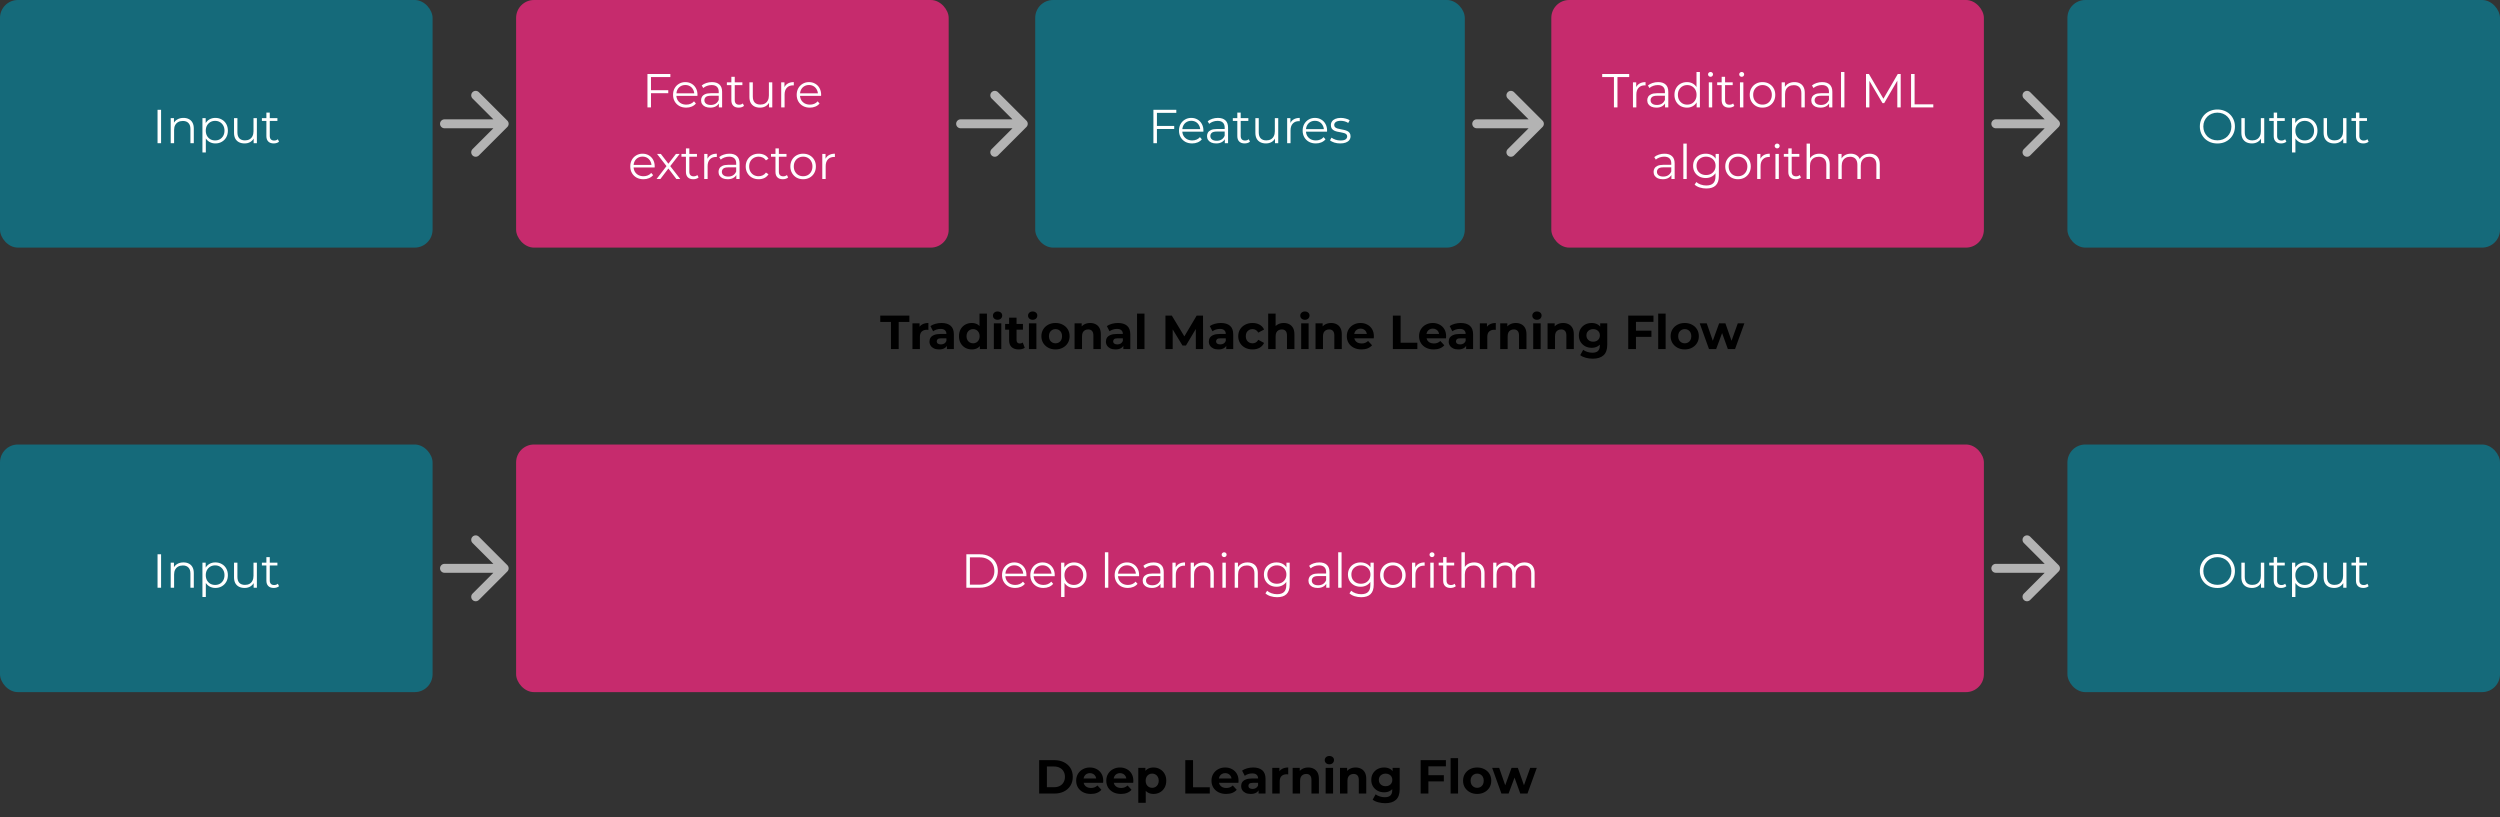 <svg width="838" height="274" viewBox="0 0 838 274" fill="none" xmlns="http://www.w3.org/2000/svg">
<rect x="0" y="0" width="838" height="274" fill="#333333" stroke="none"/>
<rect width="145" height="83" rx="6" fill="#156A7A"/>
<path d="M52.809 48V36.8H53.993V48H52.809ZM61.509 39.52C62.192 39.52 62.789 39.653 63.301 39.92C63.824 40.176 64.229 40.571 64.517 41.104C64.816 41.637 64.965 42.309 64.965 43.12V48H63.829V43.232C63.829 42.347 63.605 41.68 63.157 41.232C62.72 40.773 62.101 40.544 61.301 40.544C60.704 40.544 60.181 40.667 59.733 40.912C59.296 41.147 58.954 41.493 58.709 41.952C58.474 42.4 58.357 42.944 58.357 43.584V48H57.221V39.6H58.309V41.904L58.133 41.472C58.4 40.864 58.826 40.389 59.413 40.048C60 39.696 60.698 39.52 61.509 39.52ZM72.193 48.08C71.468 48.08 70.812 47.915 70.225 47.584C69.639 47.243 69.169 46.757 68.817 46.128C68.476 45.488 68.305 44.709 68.305 43.792C68.305 42.875 68.476 42.101 68.817 41.472C69.159 40.832 69.623 40.347 70.209 40.016C70.796 39.685 71.457 39.52 72.193 39.52C72.993 39.52 73.708 39.701 74.337 40.064C74.977 40.416 75.479 40.917 75.841 41.568C76.204 42.208 76.385 42.949 76.385 43.792C76.385 44.645 76.204 45.392 75.841 46.032C75.479 46.672 74.977 47.173 74.337 47.536C73.708 47.899 72.993 48.08 72.193 48.08ZM67.857 51.104V39.6H68.945V42.128L68.833 43.808L68.993 45.504V51.104H67.857ZM72.113 47.072C72.711 47.072 73.244 46.939 73.713 46.672C74.183 46.395 74.556 46.011 74.833 45.52C75.111 45.019 75.249 44.443 75.249 43.792C75.249 43.141 75.111 42.571 74.833 42.08C74.556 41.589 74.183 41.205 73.713 40.928C73.244 40.651 72.711 40.512 72.113 40.512C71.516 40.512 70.977 40.651 70.497 40.928C70.028 41.205 69.655 41.589 69.377 42.08C69.111 42.571 68.977 43.141 68.977 43.792C68.977 44.443 69.111 45.019 69.377 45.52C69.655 46.011 70.028 46.395 70.497 46.672C70.977 46.939 71.516 47.072 72.113 47.072ZM81.997 48.08C81.282 48.08 80.659 47.947 80.125 47.68C79.592 47.413 79.176 47.013 78.877 46.48C78.589 45.947 78.445 45.28 78.445 44.48V39.6H79.581V44.352C79.581 45.248 79.8 45.925 80.237 46.384C80.685 46.832 81.309 47.056 82.109 47.056C82.696 47.056 83.203 46.939 83.629 46.704C84.067 46.459 84.397 46.107 84.621 45.648C84.856 45.189 84.973 44.64 84.973 44V39.6H86.109V48H85.021V45.696L85.197 46.112C84.93 46.731 84.514 47.216 83.949 47.568C83.394 47.909 82.744 48.08 81.997 48.08ZM91.755 48.08C90.966 48.08 90.358 47.867 89.931 47.44C89.504 47.013 89.291 46.411 89.291 45.632V37.744H90.427V45.568C90.427 46.059 90.55 46.437 90.795 46.704C91.051 46.971 91.414 47.104 91.883 47.104C92.385 47.104 92.8 46.96 93.131 46.672L93.531 47.488C93.307 47.691 93.035 47.84 92.715 47.936C92.406 48.032 92.086 48.08 91.755 48.08ZM87.787 40.544V39.6H92.987V40.544H87.787Z" fill="white"/>
<rect x="173" width="145" height="83" rx="6" fill="#C62B6D"/>
<path d="M218.082 30.224H224.002V31.248H218.082V30.224ZM218.21 36H217.026V24.8H224.706V25.824H218.21V36ZM230.022 36.08C229.147 36.08 228.379 35.899 227.718 35.536C227.056 35.163 226.539 34.656 226.166 34.016C225.792 33.365 225.606 32.624 225.606 31.792C225.606 30.96 225.782 30.224 226.134 29.584C226.496 28.944 226.987 28.443 227.606 28.08C228.235 27.707 228.939 27.52 229.718 27.52C230.507 27.52 231.206 27.701 231.814 28.064C232.432 28.416 232.918 28.917 233.27 29.568C233.622 30.208 233.798 30.949 233.798 31.792C233.798 31.845 233.792 31.904 233.782 31.968C233.782 32.021 233.782 32.08 233.782 32.144H226.47V31.296H233.174L232.726 31.632C232.726 31.024 232.592 30.485 232.326 30.016C232.07 29.536 231.718 29.163 231.27 28.896C230.822 28.629 230.304 28.496 229.718 28.496C229.142 28.496 228.624 28.629 228.166 28.896C227.707 29.163 227.35 29.536 227.094 30.016C226.838 30.496 226.71 31.045 226.71 31.664V31.84C226.71 32.48 226.848 33.045 227.126 33.536C227.414 34.016 227.808 34.395 228.31 34.672C228.822 34.939 229.403 35.072 230.054 35.072C230.566 35.072 231.04 34.981 231.478 34.8C231.926 34.619 232.31 34.341 232.63 33.968L233.27 34.704C232.896 35.152 232.427 35.493 231.862 35.728C231.307 35.963 230.694 36.08 230.022 36.08ZM240.964 36V34.144L240.916 33.84V30.736C240.916 30.021 240.713 29.472 240.308 29.088C239.913 28.704 239.321 28.512 238.532 28.512C237.988 28.512 237.47 28.603 236.98 28.784C236.489 28.965 236.073 29.205 235.732 29.504L235.22 28.656C235.646 28.293 236.158 28.016 236.756 27.824C237.353 27.621 237.982 27.52 238.644 27.52C239.732 27.52 240.569 27.792 241.156 28.336C241.753 28.869 242.052 29.685 242.052 30.784V36H240.964ZM238.068 36.08C237.438 36.08 236.889 35.979 236.42 35.776C235.961 35.563 235.609 35.275 235.364 34.912C235.118 34.539 234.996 34.112 234.996 33.632C234.996 33.195 235.097 32.8 235.3 32.448C235.513 32.085 235.854 31.797 236.324 31.584C236.804 31.36 237.444 31.248 238.244 31.248H241.14V32.096H238.276C237.465 32.096 236.9 32.24 236.58 32.528C236.27 32.816 236.116 33.173 236.116 33.6C236.116 34.08 236.302 34.464 236.676 34.752C237.049 35.04 237.572 35.184 238.244 35.184C238.884 35.184 239.433 35.04 239.892 34.752C240.361 34.453 240.702 34.027 240.916 33.472L241.172 34.256C240.958 34.811 240.585 35.253 240.052 35.584C239.529 35.915 238.868 36.08 238.068 36.08ZM247.617 36.08C246.828 36.08 246.22 35.867 245.793 35.44C245.366 35.013 245.153 34.411 245.153 33.632V25.744H246.289V33.568C246.289 34.059 246.412 34.437 246.657 34.704C246.913 34.971 247.276 35.104 247.745 35.104C248.246 35.104 248.662 34.96 248.993 34.672L249.393 35.488C249.169 35.691 248.897 35.84 248.577 35.936C248.268 36.032 247.948 36.08 247.617 36.08ZM243.649 28.544V27.6H248.849V28.544H243.649ZM254.757 36.08C254.042 36.08 253.418 35.947 252.885 35.68C252.352 35.413 251.936 35.013 251.637 34.48C251.349 33.947 251.205 33.28 251.205 32.48V27.6H252.341V32.352C252.341 33.248 252.56 33.925 252.997 34.384C253.445 34.832 254.069 35.056 254.869 35.056C255.456 35.056 255.962 34.939 256.389 34.704C256.826 34.459 257.157 34.107 257.381 33.648C257.616 33.189 257.733 32.64 257.733 32V27.6H258.869V36H257.781V33.696L257.957 34.112C257.69 34.731 257.274 35.216 256.709 35.568C256.154 35.909 255.504 36.08 254.757 36.08ZM261.859 36V27.6H262.947V29.888L262.835 29.488C263.07 28.848 263.464 28.363 264.019 28.032C264.574 27.691 265.262 27.52 266.083 27.52V28.624C266.04 28.624 265.998 28.624 265.955 28.624C265.912 28.613 265.87 28.608 265.827 28.608C264.942 28.608 264.248 28.88 263.747 29.424C263.246 29.957 262.995 30.72 262.995 31.712V36H261.859ZM271.47 36.08C270.595 36.08 269.827 35.899 269.166 35.536C268.504 35.163 267.987 34.656 267.614 34.016C267.24 33.365 267.054 32.624 267.054 31.792C267.054 30.96 267.23 30.224 267.582 29.584C267.944 28.944 268.435 28.443 269.054 28.08C269.683 27.707 270.387 27.52 271.166 27.52C271.955 27.52 272.654 27.701 273.262 28.064C273.88 28.416 274.366 28.917 274.718 29.568C275.07 30.208 275.246 30.949 275.246 31.792C275.246 31.845 275.24 31.904 275.23 31.968C275.23 32.021 275.23 32.08 275.23 32.144H267.918V31.296H274.622L274.174 31.632C274.174 31.024 274.04 30.485 273.774 30.016C273.518 29.536 273.166 29.163 272.718 28.896C272.27 28.629 271.752 28.496 271.166 28.496C270.59 28.496 270.072 28.629 269.614 28.896C269.155 29.163 268.798 29.536 268.542 30.016C268.286 30.496 268.158 31.045 268.158 31.664V31.84C268.158 32.48 268.296 33.045 268.574 33.536C268.862 34.016 269.256 34.395 269.758 34.672C270.27 34.939 270.851 35.072 271.502 35.072C272.014 35.072 272.488 34.981 272.926 34.8C273.374 34.619 273.758 34.341 274.078 33.968L274.718 34.704C274.344 35.152 273.875 35.493 273.31 35.728C272.755 35.963 272.142 36.08 271.47 36.08ZM215.684 60.08C214.809 60.08 214.041 59.899 213.38 59.536C212.719 59.163 212.201 58.656 211.828 58.016C211.455 57.365 211.268 56.624 211.268 55.792C211.268 54.96 211.444 54.224 211.796 53.584C212.159 52.944 212.649 52.443 213.268 52.08C213.897 51.707 214.601 51.52 215.38 51.52C216.169 51.52 216.868 51.701 217.476 52.064C218.095 52.416 218.58 52.917 218.932 53.568C219.284 54.208 219.46 54.949 219.46 55.792C219.46 55.845 219.455 55.904 219.444 55.968C219.444 56.021 219.444 56.08 219.444 56.144H212.132V55.296H218.836L218.388 55.632C218.388 55.024 218.255 54.485 217.988 54.016C217.732 53.536 217.38 53.163 216.932 52.896C216.484 52.629 215.967 52.496 215.38 52.496C214.804 52.496 214.287 52.629 213.828 52.896C213.369 53.163 213.012 53.536 212.756 54.016C212.5 54.496 212.372 55.045 212.372 55.664V55.84C212.372 56.48 212.511 57.045 212.788 57.536C213.076 58.016 213.471 58.395 213.972 58.672C214.484 58.939 215.065 59.072 215.716 59.072C216.228 59.072 216.703 58.981 217.14 58.8C217.588 58.619 217.972 58.341 218.292 57.968L218.932 58.704C218.559 59.152 218.089 59.493 217.524 59.728C216.969 59.963 216.356 60.08 215.684 60.08ZM220.082 60L223.634 55.392L223.618 55.952L220.242 51.6H221.522L224.29 55.2L223.81 55.184L226.578 51.6H227.826L224.418 56L224.434 55.392L228.018 60H226.722L223.794 56.16L224.242 56.224L221.362 60H220.082ZM232.389 60.08C231.6 60.08 230.992 59.867 230.565 59.44C230.138 59.013 229.925 58.411 229.925 57.632V49.744H231.061V57.568C231.061 58.059 231.184 58.437 231.429 58.704C231.685 58.971 232.048 59.104 232.517 59.104C233.018 59.104 233.434 58.96 233.765 58.672L234.165 59.488C233.941 59.691 233.669 59.84 233.349 59.936C233.04 60.032 232.72 60.08 232.389 60.08ZM228.421 52.544V51.6H233.621V52.544H228.421ZM236.057 60V51.6H237.145V53.888L237.033 53.488C237.268 52.848 237.662 52.363 238.217 52.032C238.772 51.691 239.46 51.52 240.281 51.52V52.624C240.238 52.624 240.196 52.624 240.153 52.624C240.11 52.613 240.068 52.608 240.025 52.608C239.14 52.608 238.446 52.88 237.945 53.424C237.444 53.957 237.193 54.72 237.193 55.712V60H236.057ZM246.817 60V58.144L246.769 57.84V54.736C246.769 54.021 246.566 53.472 246.161 53.088C245.766 52.704 245.174 52.512 244.385 52.512C243.841 52.512 243.323 52.603 242.833 52.784C242.342 52.965 241.926 53.205 241.585 53.504L241.073 52.656C241.499 52.293 242.011 52.016 242.609 51.824C243.206 51.621 243.835 51.52 244.497 51.52C245.585 51.52 246.422 51.792 247.009 52.336C247.606 52.869 247.905 53.685 247.905 54.784V60H246.817ZM243.921 60.08C243.291 60.08 242.742 59.979 242.273 59.776C241.814 59.563 241.462 59.275 241.217 58.912C240.971 58.539 240.849 58.112 240.849 57.632C240.849 57.195 240.95 56.8 241.153 56.448C241.366 56.085 241.707 55.797 242.177 55.584C242.657 55.36 243.297 55.248 244.097 55.248H246.993V56.096H244.129C243.318 56.096 242.753 56.24 242.433 56.528C242.123 56.816 241.969 57.173 241.969 57.6C241.969 58.08 242.155 58.464 242.529 58.752C242.902 59.04 243.425 59.184 244.097 59.184C244.737 59.184 245.286 59.04 245.745 58.752C246.214 58.453 246.555 58.027 246.769 57.472L247.025 58.256C246.811 58.811 246.438 59.253 245.905 59.584C245.382 59.915 244.721 60.08 243.921 60.08ZM254.302 60.08C253.47 60.08 252.724 59.899 252.062 59.536C251.412 59.163 250.9 58.656 250.526 58.016C250.153 57.365 249.966 56.624 249.966 55.792C249.966 54.949 250.153 54.208 250.526 53.568C250.9 52.928 251.412 52.427 252.062 52.064C252.724 51.701 253.47 51.52 254.302 51.52C255.017 51.52 255.662 51.659 256.238 51.936C256.814 52.213 257.268 52.629 257.598 53.184L256.75 53.76C256.462 53.333 256.105 53.019 255.678 52.816C255.252 52.613 254.788 52.512 254.286 52.512C253.689 52.512 253.15 52.651 252.67 52.928C252.19 53.195 251.812 53.573 251.534 54.064C251.257 54.555 251.118 55.131 251.118 55.792C251.118 56.453 251.257 57.029 251.534 57.52C251.812 58.011 252.19 58.395 252.67 58.672C253.15 58.939 253.689 59.072 254.286 59.072C254.788 59.072 255.252 58.971 255.678 58.768C256.105 58.565 256.462 58.256 256.75 57.84L257.598 58.416C257.268 58.96 256.814 59.376 256.238 59.664C255.662 59.941 255.017 60.08 254.302 60.08ZM262.404 60.08C261.614 60.08 261.006 59.867 260.58 59.44C260.153 59.013 259.94 58.411 259.94 57.632V49.744H261.076V57.568C261.076 58.059 261.198 58.437 261.444 58.704C261.7 58.971 262.062 59.104 262.532 59.104C263.033 59.104 263.449 58.96 263.78 58.672L264.18 59.488C263.956 59.691 263.684 59.84 263.364 59.936C263.054 60.032 262.734 60.08 262.404 60.08ZM258.436 52.544V51.6H263.636V52.544H258.436ZM269.199 60.08C268.388 60.08 267.657 59.899 267.007 59.536C266.367 59.163 265.86 58.656 265.487 58.016C265.113 57.365 264.927 56.624 264.927 55.792C264.927 54.949 265.113 54.208 265.487 53.568C265.86 52.928 266.367 52.427 267.007 52.064C267.647 51.701 268.377 51.52 269.199 51.52C270.031 51.52 270.767 51.701 271.407 52.064C272.057 52.427 272.564 52.928 272.927 53.568C273.3 54.208 273.487 54.949 273.487 55.792C273.487 56.624 273.3 57.365 272.927 58.016C272.564 58.656 272.057 59.163 271.407 59.536C270.756 59.899 270.02 60.08 269.199 60.08ZM269.199 59.072C269.807 59.072 270.345 58.939 270.815 58.672C271.284 58.395 271.652 58.011 271.919 57.52C272.196 57.019 272.335 56.443 272.335 55.792C272.335 55.131 272.196 54.555 271.919 54.064C271.652 53.573 271.284 53.195 270.815 52.928C270.345 52.651 269.812 52.512 269.215 52.512C268.617 52.512 268.084 52.651 267.615 52.928C267.145 53.195 266.772 53.573 266.495 54.064C266.217 54.555 266.079 55.131 266.079 55.792C266.079 56.443 266.217 57.019 266.495 57.52C266.772 58.011 267.145 58.395 267.615 58.672C268.084 58.939 268.612 59.072 269.199 59.072ZM275.63 60V51.6H276.718V53.888L276.606 53.488C276.841 52.848 277.235 52.363 277.79 52.032C278.345 51.691 279.033 51.52 279.854 51.52V52.624C279.811 52.624 279.769 52.624 279.726 52.624C279.683 52.613 279.641 52.608 279.598 52.608C278.713 52.608 278.019 52.88 277.518 53.424C277.017 53.957 276.766 54.72 276.766 55.712V60H275.63Z" fill="white"/>
<rect x="347" width="144" height="83" rx="6" fill="#156A7A"/>
<path d="M387.676 42.224H393.596V43.248H387.676V42.224ZM387.804 48H386.62V36.8H394.3V37.824H387.804V48ZM399.615 48.08C398.741 48.08 397.973 47.899 397.311 47.536C396.65 47.163 396.133 46.656 395.759 46.016C395.386 45.365 395.199 44.624 395.199 43.792C395.199 42.96 395.375 42.224 395.727 41.584C396.09 40.944 396.581 40.443 397.199 40.08C397.829 39.707 398.533 39.52 399.311 39.52C400.101 39.52 400.799 39.701 401.407 40.064C402.026 40.416 402.511 40.917 402.863 41.568C403.215 42.208 403.391 42.949 403.391 43.792C403.391 43.845 403.386 43.904 403.375 43.968C403.375 44.021 403.375 44.08 403.375 44.144H396.063V43.296H402.767L402.319 43.632C402.319 43.024 402.186 42.485 401.919 42.016C401.663 41.536 401.311 41.163 400.863 40.896C400.415 40.629 399.898 40.496 399.311 40.496C398.735 40.496 398.218 40.629 397.759 40.896C397.301 41.163 396.943 41.536 396.687 42.016C396.431 42.496 396.303 43.045 396.303 43.664V43.84C396.303 44.48 396.442 45.045 396.719 45.536C397.007 46.016 397.402 46.395 397.903 46.672C398.415 46.939 398.997 47.072 399.647 47.072C400.159 47.072 400.634 46.981 401.071 46.8C401.519 46.619 401.903 46.341 402.223 45.968L402.863 46.704C402.49 47.152 402.021 47.493 401.455 47.728C400.901 47.963 400.287 48.08 399.615 48.08ZM410.557 48V46.144L410.509 45.84V42.736C410.509 42.021 410.307 41.472 409.901 41.088C409.507 40.704 408.915 40.512 408.125 40.512C407.581 40.512 407.064 40.603 406.573 40.784C406.083 40.965 405.667 41.205 405.325 41.504L404.813 40.656C405.24 40.293 405.752 40.016 406.349 39.824C406.947 39.621 407.576 39.52 408.237 39.52C409.325 39.52 410.163 39.792 410.749 40.336C411.347 40.869 411.645 41.685 411.645 42.784V48H410.557ZM407.661 48.08C407.032 48.08 406.483 47.979 406.013 47.776C405.555 47.563 405.203 47.275 404.957 46.912C404.712 46.539 404.589 46.112 404.589 45.632C404.589 45.195 404.691 44.8 404.893 44.448C405.107 44.085 405.448 43.797 405.917 43.584C406.397 43.36 407.037 43.248 407.837 43.248H410.733V44.096H407.869C407.059 44.096 406.493 44.24 406.173 44.528C405.864 44.816 405.709 45.173 405.709 45.6C405.709 46.08 405.896 46.464 406.269 46.752C406.643 47.04 407.165 47.184 407.837 47.184C408.477 47.184 409.027 47.04 409.485 46.752C409.955 46.453 410.296 46.027 410.509 45.472L410.765 46.256C410.552 46.811 410.179 47.253 409.645 47.584C409.123 47.915 408.461 48.08 407.661 48.08ZM417.211 48.08C416.421 48.08 415.813 47.867 415.387 47.44C414.96 47.013 414.747 46.411 414.747 45.632V37.744H415.883V45.568C415.883 46.059 416.005 46.437 416.251 46.704C416.507 46.971 416.869 47.104 417.339 47.104C417.84 47.104 418.256 46.96 418.587 46.672L418.987 47.488C418.763 47.691 418.491 47.84 418.171 47.936C417.861 48.032 417.541 48.08 417.211 48.08ZM413.243 40.544V39.6H418.443V40.544H413.243ZM424.351 48.08C423.636 48.08 423.012 47.947 422.479 47.68C421.945 47.413 421.529 47.013 421.231 46.48C420.943 45.947 420.799 45.28 420.799 44.48V39.6H421.935V44.352C421.935 45.248 422.153 45.925 422.591 46.384C423.039 46.832 423.663 47.056 424.463 47.056C425.049 47.056 425.556 46.939 425.983 46.704C426.42 46.459 426.751 46.107 426.975 45.648C427.209 45.189 427.327 44.64 427.327 44V39.6H428.463V48H427.375V45.696L427.551 46.112C427.284 46.731 426.868 47.216 426.303 47.568C425.748 47.909 425.097 48.08 424.351 48.08ZM431.453 48V39.6H432.541V41.888L432.429 41.488C432.663 40.848 433.058 40.363 433.613 40.032C434.167 39.691 434.855 39.52 435.677 39.52V40.624C435.634 40.624 435.591 40.624 435.549 40.624C435.506 40.613 435.463 40.608 435.421 40.608C434.535 40.608 433.842 40.88 433.341 41.424C432.839 41.957 432.589 42.72 432.589 43.712V48H431.453ZM441.064 48.08C440.189 48.08 439.421 47.899 438.76 47.536C438.098 47.163 437.581 46.656 437.208 46.016C436.834 45.365 436.648 44.624 436.648 43.792C436.648 42.96 436.824 42.224 437.176 41.584C437.538 40.944 438.029 40.443 438.648 40.08C439.277 39.707 439.981 39.52 440.76 39.52C441.549 39.52 442.248 39.701 442.856 40.064C443.474 40.416 443.96 40.917 444.312 41.568C444.664 42.208 444.84 42.949 444.84 43.792C444.84 43.845 444.834 43.904 444.824 43.968C444.824 44.021 444.824 44.08 444.824 44.144H437.512V43.296H444.216L443.768 43.632C443.768 43.024 443.634 42.485 443.368 42.016C443.112 41.536 442.76 41.163 442.312 40.896C441.864 40.629 441.346 40.496 440.76 40.496C440.184 40.496 439.666 40.629 439.208 40.896C438.749 41.163 438.392 41.536 438.136 42.016C437.88 42.496 437.752 43.045 437.752 43.664V43.84C437.752 44.48 437.89 45.045 438.168 45.536C438.456 46.016 438.85 46.395 439.352 46.672C439.864 46.939 440.445 47.072 441.096 47.072C441.608 47.072 442.082 46.981 442.52 46.8C442.968 46.619 443.352 46.341 443.672 45.968L444.312 46.704C443.938 47.152 443.469 47.493 442.904 47.728C442.349 47.963 441.736 48.08 441.064 48.08ZM449.232 48.08C448.538 48.08 447.882 47.984 447.264 47.792C446.645 47.589 446.16 47.339 445.808 47.04L446.32 46.144C446.661 46.4 447.098 46.624 447.632 46.816C448.165 46.997 448.725 47.088 449.312 47.088C450.112 47.088 450.688 46.965 451.04 46.72C451.392 46.464 451.568 46.128 451.568 45.712C451.568 45.403 451.466 45.163 451.264 44.992C451.072 44.811 450.816 44.677 450.496 44.592C450.176 44.496 449.818 44.416 449.424 44.352C449.029 44.288 448.634 44.213 448.24 44.128C447.856 44.043 447.504 43.92 447.184 43.76C446.864 43.589 446.602 43.36 446.4 43.072C446.208 42.784 446.112 42.4 446.112 41.92C446.112 41.461 446.24 41.051 446.496 40.688C446.752 40.325 447.125 40.043 447.616 39.84C448.117 39.627 448.725 39.52 449.44 39.52C449.984 39.52 450.528 39.595 451.072 39.744C451.616 39.883 452.064 40.069 452.416 40.304L451.92 41.216C451.546 40.96 451.146 40.779 450.72 40.672C450.293 40.555 449.866 40.496 449.44 40.496C448.682 40.496 448.122 40.629 447.76 40.896C447.408 41.152 447.232 41.483 447.232 41.888C447.232 42.208 447.328 42.459 447.52 42.64C447.722 42.821 447.984 42.965 448.304 43.072C448.634 43.168 448.992 43.248 449.376 43.312C449.77 43.376 450.16 43.456 450.544 43.552C450.938 43.637 451.296 43.76 451.616 43.92C451.946 44.069 452.208 44.288 452.4 44.576C452.602 44.853 452.704 45.221 452.704 45.68C452.704 46.171 452.565 46.597 452.288 46.96C452.021 47.312 451.626 47.589 451.104 47.792C450.592 47.984 449.968 48.08 449.232 48.08Z" fill="white"/>
<rect x="520" width="145" height="83" rx="6" fill="#C62B6D"/>
<path d="M540.99 36V25.824H537.054V24.8H546.11V25.824H542.174V36H540.99ZM547.367 36V27.6H548.455V29.888L548.343 29.488C548.577 28.848 548.972 28.363 549.527 28.032C550.081 27.691 550.769 27.52 551.591 27.52V28.624C551.548 28.624 551.505 28.624 551.463 28.624C551.42 28.613 551.377 28.608 551.335 28.608C550.449 28.608 549.756 28.88 549.255 29.424C548.753 29.957 548.503 30.72 548.503 31.712V36H547.367ZM558.126 36V34.144L558.078 33.84V30.736C558.078 30.021 557.876 29.472 557.47 29.088C557.076 28.704 556.484 28.512 555.694 28.512C555.15 28.512 554.633 28.603 554.142 28.784C553.652 28.965 553.236 29.205 552.894 29.504L552.382 28.656C552.809 28.293 553.321 28.016 553.918 27.824C554.516 27.621 555.145 27.52 555.806 27.52C556.894 27.52 557.732 27.792 558.318 28.336C558.916 28.869 559.214 29.685 559.214 30.784V36H558.126ZM555.23 36.08C554.601 36.08 554.052 35.979 553.582 35.776C553.124 35.563 552.772 35.275 552.526 34.912C552.281 34.539 552.158 34.112 552.158 33.632C552.158 33.195 552.26 32.8 552.462 32.448C552.676 32.085 553.017 31.797 553.486 31.584C553.966 31.36 554.606 31.248 555.406 31.248H558.302V32.096H555.438C554.628 32.096 554.062 32.24 553.742 32.528C553.433 32.816 553.278 33.173 553.278 33.6C553.278 34.08 553.465 34.464 553.838 34.752C554.212 35.04 554.734 35.184 555.406 35.184C556.046 35.184 556.596 35.04 557.054 34.752C557.524 34.453 557.865 34.027 558.078 33.472L558.334 34.256C558.121 34.811 557.748 35.253 557.214 35.584C556.692 35.915 556.03 36.08 555.23 36.08ZM565.468 36.08C564.668 36.08 563.948 35.899 563.308 35.536C562.679 35.173 562.183 34.672 561.82 34.032C561.457 33.381 561.276 32.635 561.276 31.792C561.276 30.939 561.457 30.192 561.82 29.552C562.183 28.912 562.679 28.416 563.308 28.064C563.948 27.701 564.668 27.52 565.468 27.52C566.204 27.52 566.86 27.685 567.436 28.016C568.023 28.347 568.487 28.832 568.828 29.472C569.18 30.101 569.356 30.875 569.356 31.792C569.356 32.699 569.185 33.472 568.844 34.112C568.503 34.752 568.039 35.243 567.452 35.584C566.876 35.915 566.215 36.08 565.468 36.08ZM565.548 35.072C566.145 35.072 566.679 34.939 567.148 34.672C567.628 34.395 568.001 34.011 568.268 33.52C568.545 33.019 568.684 32.443 568.684 31.792C568.684 31.131 568.545 30.555 568.268 30.064C568.001 29.573 567.628 29.195 567.148 28.928C566.679 28.651 566.145 28.512 565.548 28.512C564.961 28.512 564.433 28.651 563.964 28.928C563.495 29.195 563.121 29.573 562.844 30.064C562.567 30.555 562.428 31.131 562.428 31.792C562.428 32.443 562.567 33.019 562.844 33.52C563.121 34.011 563.495 34.395 563.964 34.672C564.433 34.939 564.961 35.072 565.548 35.072ZM568.716 36V33.472L568.828 31.776L568.668 30.08V24.128H569.804V36H568.716ZM572.792 36V27.6H573.928V36H572.792ZM573.368 25.744C573.133 25.744 572.936 25.664 572.776 25.504C572.616 25.344 572.536 25.152 572.536 24.928C572.536 24.704 572.616 24.517 572.776 24.368C572.936 24.208 573.133 24.128 573.368 24.128C573.602 24.128 573.8 24.203 573.96 24.352C574.12 24.501 574.2 24.688 574.2 24.912C574.2 25.147 574.12 25.344 573.96 25.504C573.81 25.664 573.613 25.744 573.368 25.744ZM579.569 36.08C578.779 36.08 578.171 35.867 577.745 35.44C577.318 35.013 577.105 34.411 577.105 33.632V25.744H578.241V33.568C578.241 34.059 578.363 34.437 578.609 34.704C578.865 34.971 579.227 35.104 579.697 35.104C580.198 35.104 580.614 34.96 580.945 34.672L581.345 35.488C581.121 35.691 580.849 35.84 580.529 35.936C580.219 36.032 579.899 36.08 579.569 36.08ZM575.601 28.544V27.6H580.801V28.544H575.601ZM583.237 36V27.6H584.373V36H583.237ZM583.813 25.744C583.578 25.744 583.381 25.664 583.221 25.504C583.061 25.344 582.981 25.152 582.981 24.928C582.981 24.704 583.061 24.517 583.221 24.368C583.381 24.208 583.578 24.128 583.813 24.128C584.047 24.128 584.245 24.203 584.405 24.352C584.565 24.501 584.645 24.688 584.645 24.912C584.645 25.147 584.565 25.344 584.405 25.504C584.255 25.664 584.058 25.744 583.813 25.744ZM590.781 36.08C589.971 36.08 589.24 35.899 588.589 35.536C587.949 35.163 587.443 34.656 587.069 34.016C586.696 33.365 586.509 32.624 586.509 31.792C586.509 30.949 586.696 30.208 587.069 29.568C587.443 28.928 587.949 28.427 588.589 28.064C589.229 27.701 589.96 27.52 590.781 27.52C591.613 27.52 592.349 27.701 592.989 28.064C593.64 28.427 594.147 28.928 594.509 29.568C594.883 30.208 595.069 30.949 595.069 31.792C595.069 32.624 594.883 33.365 594.509 34.016C594.147 34.656 593.64 35.163 592.989 35.536C592.339 35.899 591.603 36.08 590.781 36.08ZM590.781 35.072C591.389 35.072 591.928 34.939 592.397 34.672C592.867 34.395 593.235 34.011 593.501 33.52C593.779 33.019 593.917 32.443 593.917 31.792C593.917 31.131 593.779 30.555 593.501 30.064C593.235 29.573 592.867 29.195 592.397 28.928C591.928 28.651 591.395 28.512 590.797 28.512C590.2 28.512 589.667 28.651 589.197 28.928C588.728 29.195 588.355 29.573 588.077 30.064C587.8 30.555 587.661 31.131 587.661 31.792C587.661 32.443 587.8 33.019 588.077 33.52C588.355 34.011 588.728 34.395 589.197 34.672C589.667 34.939 590.195 35.072 590.781 35.072ZM601.501 27.52C602.183 27.52 602.781 27.653 603.293 27.92C603.815 28.176 604.221 28.571 604.509 29.104C604.807 29.637 604.957 30.309 604.957 31.12V36H603.821V31.232C603.821 30.347 603.597 29.68 603.149 29.232C602.711 28.773 602.093 28.544 601.293 28.544C600.695 28.544 600.173 28.667 599.725 28.912C599.287 29.147 598.946 29.493 598.701 29.952C598.466 30.4 598.349 30.944 598.349 31.584V36H597.213V27.6H598.301V29.904L598.125 29.472C598.391 28.864 598.818 28.389 599.405 28.048C599.991 27.696 600.69 27.52 601.501 27.52ZM613.113 36V34.144L613.065 33.84V30.736C613.065 30.021 612.863 29.472 612.457 29.088C612.063 28.704 611.471 28.512 610.681 28.512C610.137 28.512 609.62 28.603 609.129 28.784C608.639 28.965 608.223 29.205 607.881 29.504L607.369 28.656C607.796 28.293 608.308 28.016 608.905 27.824C609.503 27.621 610.132 27.52 610.793 27.52C611.881 27.52 612.719 27.792 613.305 28.336C613.903 28.869 614.201 29.685 614.201 30.784V36H613.113ZM610.217 36.08C609.588 36.08 609.039 35.979 608.569 35.776C608.111 35.563 607.759 35.275 607.513 34.912C607.268 34.539 607.145 34.112 607.145 33.632C607.145 33.195 607.247 32.8 607.449 32.448C607.663 32.085 608.004 31.797 608.473 31.584C608.953 31.36 609.593 31.248 610.393 31.248H613.289V32.096H610.425C609.615 32.096 609.049 32.24 608.729 32.528C608.42 32.816 608.265 33.173 608.265 33.6C608.265 34.08 608.452 34.464 608.825 34.752C609.199 35.04 609.721 35.184 610.393 35.184C611.033 35.184 611.583 35.04 612.041 34.752C612.511 34.453 612.852 34.027 613.065 33.472L613.321 34.256C613.108 34.811 612.735 35.253 612.201 35.584C611.679 35.915 611.017 36.08 610.217 36.08ZM617.111 36V24.128H618.247V36H617.111ZM625.483 36V24.8H626.459L631.579 33.536H631.067L636.139 24.8H637.115V36H635.979V26.576H636.251L631.579 34.576H631.019L626.315 26.576H626.619V36H625.483ZM640.588 36V24.8H641.772V34.976H648.044V36H640.588ZM560.255 60V58.144L560.207 57.84V54.736C560.207 54.021 560.004 53.472 559.599 53.088C559.204 52.704 558.612 52.512 557.823 52.512C557.279 52.512 556.762 52.603 556.271 52.784C555.78 52.965 555.364 53.205 555.023 53.504L554.511 52.656C554.938 52.293 555.45 52.016 556.047 51.824C556.644 51.621 557.274 51.52 557.935 51.52C559.023 51.52 559.86 51.792 560.447 52.336C561.044 52.869 561.343 53.685 561.343 54.784V60H560.255ZM557.359 60.08C556.73 60.08 556.18 59.979 555.711 59.776C555.252 59.563 554.9 59.275 554.655 58.912C554.41 58.539 554.287 58.112 554.287 57.632C554.287 57.195 554.388 56.8 554.591 56.448C554.804 56.085 555.146 55.797 555.615 55.584C556.095 55.36 556.735 55.248 557.535 55.248H560.431V56.096H557.567C556.756 56.096 556.191 56.24 555.871 56.528C555.562 56.816 555.407 57.173 555.407 57.6C555.407 58.08 555.594 58.464 555.967 58.752C556.34 59.04 556.863 59.184 557.535 59.184C558.175 59.184 558.724 59.04 559.183 58.752C559.652 58.453 559.994 58.027 560.207 57.472L560.463 58.256C560.25 58.811 559.876 59.253 559.343 59.584C558.82 59.915 558.159 60.08 557.359 60.08ZM564.253 60V48.128H565.389V60H564.253ZM571.957 63.184C571.189 63.184 570.453 63.072 569.749 62.848C569.045 62.624 568.475 62.304 568.037 61.888L568.613 61.024C569.008 61.376 569.493 61.653 570.069 61.856C570.656 62.069 571.275 62.176 571.925 62.176C572.992 62.176 573.776 61.925 574.277 61.424C574.779 60.933 575.029 60.165 575.029 59.12V57.024L575.189 55.584L575.077 54.144V51.6H576.165V58.976C576.165 60.427 575.808 61.488 575.093 62.16C574.389 62.843 573.344 63.184 571.957 63.184ZM571.749 59.68C570.949 59.68 570.229 59.509 569.589 59.168C568.949 58.816 568.443 58.331 568.069 57.712C567.707 57.093 567.525 56.384 567.525 55.584C567.525 54.784 567.707 54.08 568.069 53.472C568.443 52.853 568.949 52.373 569.589 52.032C570.229 51.691 570.949 51.52 571.749 51.52C572.496 51.52 573.168 51.675 573.765 51.984C574.363 52.293 574.837 52.752 575.189 53.36C575.541 53.968 575.717 54.709 575.717 55.584C575.717 56.459 575.541 57.2 575.189 57.808C574.837 58.416 574.363 58.88 573.765 59.2C573.168 59.52 572.496 59.68 571.749 59.68ZM571.861 58.672C572.48 58.672 573.029 58.544 573.509 58.288C573.989 58.021 574.368 57.659 574.645 57.2C574.923 56.731 575.061 56.192 575.061 55.584C575.061 54.976 574.923 54.443 574.645 53.984C574.368 53.525 573.989 53.168 573.509 52.912C573.029 52.645 572.48 52.512 571.861 52.512C571.253 52.512 570.704 52.645 570.213 52.912C569.733 53.168 569.355 53.525 569.077 53.984C568.811 54.443 568.677 54.976 568.677 55.584C568.677 56.192 568.811 56.731 569.077 57.2C569.355 57.659 569.733 58.021 570.213 58.288C570.704 58.544 571.253 58.672 571.861 58.672ZM582.575 60.08C581.764 60.08 581.033 59.899 580.383 59.536C579.743 59.163 579.236 58.656 578.863 58.016C578.489 57.365 578.303 56.624 578.303 55.792C578.303 54.949 578.489 54.208 578.863 53.568C579.236 52.928 579.743 52.427 580.383 52.064C581.023 51.701 581.753 51.52 582.575 51.52C583.407 51.52 584.143 51.701 584.783 52.064C585.433 52.427 585.94 52.928 586.303 53.568C586.676 54.208 586.863 54.949 586.863 55.792C586.863 56.624 586.676 57.365 586.303 58.016C585.94 58.656 585.433 59.163 584.783 59.536C584.132 59.899 583.396 60.08 582.575 60.08ZM582.575 59.072C583.183 59.072 583.721 58.939 584.191 58.672C584.66 58.395 585.028 58.011 585.295 57.52C585.572 57.019 585.711 56.443 585.711 55.792C585.711 55.131 585.572 54.555 585.295 54.064C585.028 53.573 584.66 53.195 584.191 52.928C583.721 52.651 583.188 52.512 582.591 52.512C581.993 52.512 581.46 52.651 580.991 52.928C580.521 53.195 580.148 53.573 579.871 54.064C579.593 54.555 579.455 55.131 579.455 55.792C579.455 56.443 579.593 57.019 579.871 57.52C580.148 58.011 580.521 58.395 580.991 58.672C581.46 58.939 581.988 59.072 582.575 59.072ZM589.006 60V51.6H590.094V53.888L589.982 53.488C590.217 52.848 590.611 52.363 591.166 52.032C591.721 51.691 592.409 51.52 593.23 51.52V52.624C593.187 52.624 593.145 52.624 593.102 52.624C593.059 52.613 593.017 52.608 592.974 52.608C592.089 52.608 591.395 52.88 590.894 53.424C590.393 53.957 590.142 54.72 590.142 55.712V60H589.006ZM595.127 60V51.6H596.263V60H595.127ZM595.703 49.744C595.468 49.744 595.271 49.664 595.111 49.504C594.951 49.344 594.871 49.152 594.871 48.928C594.871 48.704 594.951 48.517 595.111 48.368C595.271 48.208 595.468 48.128 595.703 48.128C595.937 48.128 596.135 48.203 596.295 48.352C596.455 48.501 596.535 48.688 596.535 48.912C596.535 49.147 596.455 49.344 596.295 49.504C596.145 49.664 595.948 49.744 595.703 49.744ZM601.904 60.08C601.114 60.08 600.506 59.867 600.08 59.44C599.653 59.013 599.44 58.411 599.44 57.632V49.744H600.576V57.568C600.576 58.059 600.698 58.437 600.944 58.704C601.2 58.971 601.562 59.104 602.032 59.104C602.533 59.104 602.949 58.96 603.28 58.672L603.68 59.488C603.456 59.691 603.184 59.84 602.864 59.936C602.554 60.032 602.234 60.08 601.904 60.08ZM597.936 52.544V51.6H603.136V52.544H597.936ZM609.86 51.52C610.542 51.52 611.14 51.653 611.652 51.92C612.174 52.176 612.58 52.571 612.868 53.104C613.166 53.637 613.316 54.309 613.316 55.12V60H612.18V55.232C612.18 54.347 611.956 53.68 611.508 53.232C611.07 52.773 610.452 52.544 609.652 52.544C609.054 52.544 608.532 52.667 608.084 52.912C607.646 53.147 607.305 53.493 607.06 53.952C606.825 54.4 606.708 54.944 606.708 55.584V60H605.572V48.128H606.708V53.904L606.484 53.472C606.75 52.864 607.177 52.389 607.764 52.048C608.35 51.696 609.049 51.52 609.86 51.52ZM626.704 51.52C627.387 51.52 627.979 51.653 628.48 51.92C628.992 52.176 629.387 52.571 629.664 53.104C629.952 53.637 630.096 54.309 630.096 55.12V60H628.96V55.232C628.96 54.347 628.747 53.68 628.32 53.232C627.904 52.773 627.312 52.544 626.544 52.544C625.968 52.544 625.467 52.667 625.04 52.912C624.624 53.147 624.299 53.493 624.064 53.952C623.84 54.4 623.728 54.944 623.728 55.584V60H622.592V55.232C622.592 54.347 622.379 53.68 621.952 53.232C621.525 52.773 620.928 52.544 620.16 52.544C619.595 52.544 619.099 52.667 618.672 52.912C618.245 53.147 617.915 53.493 617.68 53.952C617.456 54.4 617.344 54.944 617.344 55.584V60H616.208V51.6H617.296V53.872L617.12 53.472C617.376 52.864 617.787 52.389 618.352 52.048C618.928 51.696 619.605 51.52 620.384 51.52C621.205 51.52 621.904 51.728 622.48 52.144C623.056 52.549 623.429 53.163 623.6 53.984L623.152 53.808C623.397 53.125 623.829 52.576 624.448 52.16C625.077 51.733 625.829 51.52 626.704 51.52Z" fill="white"/>
<rect x="693" width="145" height="83" rx="6" fill="#156A7A"/>
<path d="M743.277 48.096C742.435 48.096 741.651 47.957 740.925 47.68C740.211 47.392 739.587 46.992 739.053 46.48C738.531 45.957 738.12 45.355 737.821 44.672C737.533 43.979 737.389 43.221 737.389 42.4C737.389 41.579 737.533 40.827 737.821 40.144C738.12 39.451 738.531 38.848 739.053 38.336C739.587 37.813 740.211 37.413 740.925 37.136C741.64 36.848 742.424 36.704 743.277 36.704C744.12 36.704 744.899 36.848 745.613 37.136C746.328 37.413 746.947 37.808 747.469 38.32C748.003 38.832 748.413 39.435 748.701 40.128C749 40.821 749.149 41.579 749.149 42.4C749.149 43.221 749 43.979 748.701 44.672C748.413 45.365 748.003 45.968 747.469 46.48C746.947 46.992 746.328 47.392 745.613 47.68C744.899 47.957 744.12 48.096 743.277 48.096ZM743.277 47.04C743.949 47.04 744.568 46.928 745.133 46.704C745.709 46.469 746.205 46.144 746.621 45.728C747.048 45.301 747.379 44.811 747.613 44.256C747.848 43.691 747.965 43.072 747.965 42.4C747.965 41.728 747.848 41.115 747.613 40.56C747.379 39.995 747.048 39.504 746.621 39.088C746.205 38.661 745.709 38.336 745.133 38.112C744.568 37.877 743.949 37.76 743.277 37.76C742.605 37.76 741.981 37.877 741.405 38.112C740.829 38.336 740.328 38.661 739.901 39.088C739.485 39.504 739.155 39.995 738.909 40.56C738.675 41.115 738.557 41.728 738.557 42.4C738.557 43.061 738.675 43.675 738.909 44.24C739.155 44.805 739.485 45.301 739.901 45.728C740.328 46.144 740.829 46.469 741.405 46.704C741.981 46.928 742.605 47.04 743.277 47.04ZM754.859 48.08C754.144 48.08 753.52 47.947 752.987 47.68C752.454 47.413 752.038 47.013 751.739 46.48C751.451 45.947 751.307 45.28 751.307 44.48V39.6H752.443V44.352C752.443 45.248 752.662 45.925 753.099 46.384C753.547 46.832 754.171 47.056 754.971 47.056C755.558 47.056 756.064 46.939 756.491 46.704C756.928 46.459 757.259 46.107 757.483 45.648C757.718 45.189 757.835 44.64 757.835 44V39.6H758.971V48H757.883V45.696L758.059 46.112C757.792 46.731 757.376 47.216 756.811 47.568C756.256 47.909 755.606 48.08 754.859 48.08ZM764.617 48.08C763.828 48.08 763.22 47.867 762.793 47.44C762.366 47.013 762.153 46.411 762.153 45.632V37.744H763.289V45.568C763.289 46.059 763.412 46.437 763.657 46.704C763.913 46.971 764.276 47.104 764.745 47.104C765.246 47.104 765.662 46.96 765.993 46.672L766.393 47.488C766.169 47.691 765.897 47.84 765.577 47.936C765.268 48.032 764.948 48.08 764.617 48.08ZM760.649 40.544V39.6H765.849V40.544H760.649ZM772.621 48.08C771.896 48.08 771.24 47.915 770.653 47.584C770.066 47.243 769.597 46.757 769.245 46.128C768.904 45.488 768.733 44.709 768.733 43.792C768.733 42.875 768.904 42.101 769.245 41.472C769.586 40.832 770.05 40.347 770.637 40.016C771.224 39.685 771.885 39.52 772.621 39.52C773.421 39.52 774.136 39.701 774.765 40.064C775.405 40.416 775.906 40.917 776.269 41.568C776.632 42.208 776.813 42.949 776.813 43.792C776.813 44.645 776.632 45.392 776.269 46.032C775.906 46.672 775.405 47.173 774.765 47.536C774.136 47.899 773.421 48.08 772.621 48.08ZM768.285 51.104V39.6H769.373V42.128L769.261 43.808L769.421 45.504V51.104H768.285ZM772.541 47.072C773.138 47.072 773.672 46.939 774.141 46.672C774.61 46.395 774.984 46.011 775.261 45.52C775.538 45.019 775.677 44.443 775.677 43.792C775.677 43.141 775.538 42.571 775.261 42.08C774.984 41.589 774.61 41.205 774.141 40.928C773.672 40.651 773.138 40.512 772.541 40.512C771.944 40.512 771.405 40.651 770.925 40.928C770.456 41.205 770.082 41.589 769.805 42.08C769.538 42.571 769.405 43.141 769.405 43.792C769.405 44.443 769.538 45.019 769.805 45.52C770.082 46.011 770.456 46.395 770.925 46.672C771.405 46.939 771.944 47.072 772.541 47.072ZM782.425 48.08C781.71 48.08 781.086 47.947 780.553 47.68C780.019 47.413 779.603 47.013 779.305 46.48C779.017 45.947 778.873 45.28 778.873 44.48V39.6H780.009V44.352C780.009 45.248 780.227 45.925 780.665 46.384C781.113 46.832 781.737 47.056 782.537 47.056C783.123 47.056 783.63 46.939 784.057 46.704C784.494 46.459 784.825 46.107 785.049 45.648C785.283 45.189 785.401 44.64 785.401 44V39.6H786.537V48H785.449V45.696L785.625 46.112C785.358 46.731 784.942 47.216 784.377 47.568C783.822 47.909 783.171 48.08 782.425 48.08ZM792.183 48.08C791.393 48.08 790.785 47.867 790.359 47.44C789.932 47.013 789.719 46.411 789.719 45.632V37.744H790.855V45.568C790.855 46.059 790.977 46.437 791.223 46.704C791.479 46.971 791.841 47.104 792.311 47.104C792.812 47.104 793.228 46.96 793.559 46.672L793.959 47.488C793.735 47.691 793.463 47.84 793.143 47.936C792.833 48.032 792.513 48.08 792.183 48.08ZM788.215 40.544V39.6H793.415V40.544H788.215Z" fill="white"/>
<path d="M149 40C148.172 40 147.5 40.672 147.5 41.5C147.5 42.328 148.172 43 149 43V40ZM170.061 42.561C170.646 41.975 170.646 41.025 170.061 40.439L160.515 30.893C159.929 30.308 158.979 30.308 158.393 30.893C157.808 31.479 157.808 32.429 158.393 33.015L166.879 41.5L158.393 49.985C157.808 50.571 157.808 51.521 158.393 52.107C158.979 52.692 159.929 52.692 160.515 52.107L170.061 42.561ZM149 43H169V40H149V43Z" fill="#B3B3B3"/>
<path d="M322 40C321.172 40 320.5 40.672 320.5 41.5C320.5 42.328 321.172 43 322 43V40ZM344.061 42.561C344.646 41.975 344.646 41.025 344.061 40.439L334.515 30.893C333.929 30.308 332.979 30.308 332.393 30.893C331.808 31.479 331.808 32.429 332.393 33.015L340.879 41.5L332.393 49.985C331.808 50.571 331.808 51.521 332.393 52.107C332.979 52.692 333.929 52.692 334.515 52.107L344.061 42.561ZM322 43H343V40H322V43Z" fill="#B3B3B3"/>
<path d="M495 40C494.172 40 493.5 40.672 493.5 41.5C493.5 42.328 494.172 43 495 43V40ZM517.061 42.561C517.646 41.975 517.646 41.025 517.061 40.439L507.515 30.893C506.929 30.308 505.979 30.308 505.393 30.893C504.808 31.479 504.808 32.429 505.393 33.015L513.879 41.5L505.393 49.985C504.808 50.571 504.808 51.521 505.393 52.107C505.979 52.692 506.929 52.692 507.515 52.107L517.061 42.561ZM495 43H516V40H495V43Z" fill="#B3B3B3"/>
<path d="M669 40C668.172 40 667.5 40.672 667.5 41.5C667.5 42.328 668.172 43 669 43V40ZM690.061 42.561C690.646 41.975 690.646 41.025 690.061 40.439L680.515 30.893C679.929 30.308 678.979 30.308 678.393 30.893C677.808 31.479 677.808 32.429 678.393 33.015L686.879 41.5L678.393 49.985C677.808 50.571 677.808 51.521 678.393 52.107C678.979 52.692 679.929 52.692 680.515 52.107L690.061 42.561ZM669 43H689V40H669V43Z" fill="#B3B3B3"/>
<rect y="149" width="145" height="83" rx="6" fill="#156A7A"/>
<path d="M52.809 197V185.8H53.993V197H52.809ZM61.509 188.52C62.192 188.52 62.789 188.653 63.301 188.92C63.824 189.176 64.229 189.571 64.517 190.104C64.816 190.637 64.965 191.309 64.965 192.12V197H63.829V192.232C63.829 191.347 63.605 190.68 63.157 190.232C62.72 189.773 62.101 189.544 61.301 189.544C60.704 189.544 60.181 189.667 59.733 189.912C59.296 190.147 58.954 190.493 58.709 190.952C58.474 191.4 58.357 191.944 58.357 192.584V197H57.221V188.6H58.309V190.904L58.133 190.472C58.4 189.864 58.826 189.389 59.413 189.048C60 188.696 60.698 188.52 61.509 188.52ZM72.193 197.08C71.468 197.08 70.812 196.915 70.225 196.584C69.639 196.243 69.169 195.757 68.817 195.128C68.476 194.488 68.305 193.709 68.305 192.792C68.305 191.875 68.476 191.101 68.817 190.472C69.159 189.832 69.623 189.347 70.209 189.016C70.796 188.685 71.457 188.52 72.193 188.52C72.993 188.52 73.708 188.701 74.337 189.064C74.977 189.416 75.479 189.917 75.841 190.568C76.204 191.208 76.385 191.949 76.385 192.792C76.385 193.645 76.204 194.392 75.841 195.032C75.479 195.672 74.977 196.173 74.337 196.536C73.708 196.899 72.993 197.08 72.193 197.08ZM67.857 200.104V188.6H68.945V191.128L68.833 192.808L68.993 194.504V200.104H67.857ZM72.113 196.072C72.711 196.072 73.244 195.939 73.713 195.672C74.183 195.395 74.556 195.011 74.833 194.52C75.111 194.019 75.249 193.443 75.249 192.792C75.249 192.141 75.111 191.571 74.833 191.08C74.556 190.589 74.183 190.205 73.713 189.928C73.244 189.651 72.711 189.512 72.113 189.512C71.516 189.512 70.977 189.651 70.497 189.928C70.028 190.205 69.655 190.589 69.377 191.08C69.111 191.571 68.977 192.141 68.977 192.792C68.977 193.443 69.111 194.019 69.377 194.52C69.655 195.011 70.028 195.395 70.497 195.672C70.977 195.939 71.516 196.072 72.113 196.072ZM81.997 197.08C81.282 197.08 80.659 196.947 80.125 196.68C79.592 196.413 79.176 196.013 78.877 195.48C78.589 194.947 78.445 194.28 78.445 193.48V188.6H79.581V193.352C79.581 194.248 79.8 194.925 80.237 195.384C80.685 195.832 81.309 196.056 82.109 196.056C82.696 196.056 83.203 195.939 83.629 195.704C84.067 195.459 84.397 195.107 84.621 194.648C84.856 194.189 84.973 193.64 84.973 193V188.6H86.109V197H85.021V194.696L85.197 195.112C84.93 195.731 84.514 196.216 83.949 196.568C83.394 196.909 82.744 197.08 81.997 197.08ZM91.755 197.08C90.966 197.08 90.358 196.867 89.931 196.44C89.504 196.013 89.291 195.411 89.291 194.632V186.744H90.427V194.568C90.427 195.059 90.55 195.437 90.795 195.704C91.051 195.971 91.414 196.104 91.883 196.104C92.385 196.104 92.8 195.96 93.131 195.672L93.531 196.488C93.307 196.691 93.035 196.84 92.715 196.936C92.406 197.032 92.086 197.08 91.755 197.08ZM87.787 189.544V188.6H92.987V189.544H87.787Z" fill="white"/>
<rect x="173" y="149" width="492" height="83" rx="6" fill="#C62B6D"/>
<path d="M323.924 197V185.8H328.484C329.679 185.8 330.724 186.04 331.62 186.52C332.527 186.989 333.231 187.645 333.732 188.488C334.233 189.331 334.484 190.301 334.484 191.4C334.484 192.499 334.233 193.469 333.732 194.312C333.231 195.155 332.527 195.816 331.62 196.296C330.724 196.765 329.679 197 328.484 197H323.924ZM325.108 195.976H328.42C329.412 195.976 330.271 195.784 330.996 195.4C331.732 195.005 332.303 194.467 332.708 193.784C333.113 193.091 333.316 192.296 333.316 191.4C333.316 190.493 333.113 189.699 332.708 189.016C332.303 188.333 331.732 187.8 330.996 187.416C330.271 187.021 329.412 186.824 328.42 186.824H325.108V195.976ZM340.295 197.08C339.42 197.08 338.652 196.899 337.991 196.536C337.329 196.163 336.812 195.656 336.439 195.016C336.065 194.365 335.879 193.624 335.879 192.792C335.879 191.96 336.055 191.224 336.407 190.584C336.769 189.944 337.26 189.443 337.879 189.08C338.508 188.707 339.212 188.52 339.991 188.52C340.78 188.52 341.479 188.701 342.087 189.064C342.705 189.416 343.191 189.917 343.543 190.568C343.895 191.208 344.071 191.949 344.071 192.792C344.071 192.845 344.065 192.904 344.055 192.968C344.055 193.021 344.055 193.08 344.055 193.144H336.743V192.296H343.447L342.999 192.632C342.999 192.024 342.865 191.485 342.599 191.016C342.343 190.536 341.991 190.163 341.543 189.896C341.095 189.629 340.577 189.496 339.991 189.496C339.415 189.496 338.897 189.629 338.439 189.896C337.98 190.163 337.623 190.536 337.367 191.016C337.111 191.496 336.983 192.045 336.983 192.664V192.84C336.983 193.48 337.121 194.045 337.399 194.536C337.687 195.016 338.081 195.395 338.583 195.672C339.095 195.939 339.676 196.072 340.327 196.072C340.839 196.072 341.313 195.981 341.751 195.8C342.199 195.619 342.583 195.341 342.903 194.968L343.543 195.704C343.169 196.152 342.7 196.493 342.135 196.728C341.58 196.963 340.967 197.08 340.295 197.08ZM349.775 197.08C348.9 197.08 348.132 196.899 347.471 196.536C346.81 196.163 346.292 195.656 345.919 195.016C345.546 194.365 345.359 193.624 345.359 192.792C345.359 191.96 345.535 191.224 345.887 190.584C346.25 189.944 346.74 189.443 347.359 189.08C347.988 188.707 348.692 188.52 349.471 188.52C350.26 188.52 350.959 188.701 351.567 189.064C352.186 189.416 352.671 189.917 353.023 190.568C353.375 191.208 353.551 191.949 353.551 192.792C353.551 192.845 353.546 192.904 353.535 192.968C353.535 193.021 353.535 193.08 353.535 193.144H346.223V192.296H352.927L352.479 192.632C352.479 192.024 352.346 191.485 352.079 191.016C351.823 190.536 351.471 190.163 351.023 189.896C350.575 189.629 350.058 189.496 349.471 189.496C348.895 189.496 348.378 189.629 347.919 189.896C347.46 190.163 347.103 190.536 346.847 191.016C346.591 191.496 346.463 192.045 346.463 192.664V192.84C346.463 193.48 346.602 194.045 346.879 194.536C347.167 195.016 347.562 195.395 348.063 195.672C348.575 195.939 349.156 196.072 349.807 196.072C350.319 196.072 350.794 195.981 351.231 195.8C351.679 195.619 352.063 195.341 352.383 194.968L353.023 195.704C352.65 196.152 352.18 196.493 351.615 196.728C351.06 196.963 350.447 197.08 349.775 197.08ZM360.023 197.08C359.298 197.08 358.642 196.915 358.055 196.584C357.469 196.243 356.999 195.757 356.647 195.128C356.306 194.488 356.135 193.709 356.135 192.792C356.135 191.875 356.306 191.101 356.647 190.472C356.989 189.832 357.453 189.347 358.039 189.016C358.626 188.685 359.287 188.52 360.023 188.52C360.823 188.52 361.538 188.701 362.167 189.064C362.807 189.416 363.309 189.917 363.671 190.568C364.034 191.208 364.215 191.949 364.215 192.792C364.215 193.645 364.034 194.392 363.671 195.032C363.309 195.672 362.807 196.173 362.167 196.536C361.538 196.899 360.823 197.08 360.023 197.08ZM355.687 200.104V188.6H356.775V191.128L356.663 192.808L356.823 194.504V200.104H355.687ZM359.943 196.072C360.541 196.072 361.074 195.939 361.543 195.672C362.013 195.395 362.386 195.011 362.663 194.52C362.941 194.019 363.079 193.443 363.079 192.792C363.079 192.141 362.941 191.571 362.663 191.08C362.386 190.589 362.013 190.205 361.543 189.928C361.074 189.651 360.541 189.512 359.943 189.512C359.346 189.512 358.807 189.651 358.327 189.928C357.858 190.205 357.485 190.589 357.207 191.08C356.941 191.571 356.807 192.141 356.807 192.792C356.807 193.443 356.941 194.019 357.207 194.52C357.485 195.011 357.858 195.395 358.327 195.672C358.807 195.939 359.346 196.072 359.943 196.072ZM370.367 197V185.128H371.503V197H370.367ZM378.055 197.08C377.181 197.08 376.413 196.899 375.751 196.536C375.09 196.163 374.573 195.656 374.199 195.016C373.826 194.365 373.639 193.624 373.639 192.792C373.639 191.96 373.815 191.224 374.167 190.584C374.53 189.944 375.021 189.443 375.639 189.08C376.269 188.707 376.973 188.52 377.751 188.52C378.541 188.52 379.239 188.701 379.847 189.064C380.466 189.416 380.951 189.917 381.303 190.568C381.655 191.208 381.831 191.949 381.831 192.792C381.831 192.845 381.826 192.904 381.815 192.968C381.815 193.021 381.815 193.08 381.815 193.144H374.503V192.296H381.207L380.759 192.632C380.759 192.024 380.626 191.485 380.359 191.016C380.103 190.536 379.751 190.163 379.303 189.896C378.855 189.629 378.338 189.496 377.751 189.496C377.175 189.496 376.658 189.629 376.199 189.896C375.741 190.163 375.383 190.536 375.127 191.016C374.871 191.496 374.743 192.045 374.743 192.664V192.84C374.743 193.48 374.882 194.045 375.159 194.536C375.447 195.016 375.842 195.395 376.343 195.672C376.855 195.939 377.437 196.072 378.087 196.072C378.599 196.072 379.074 195.981 379.511 195.8C379.959 195.619 380.343 195.341 380.663 194.968L381.303 195.704C380.93 196.152 380.461 196.493 379.895 196.728C379.341 196.963 378.727 197.08 378.055 197.08ZM388.997 197V195.144L388.949 194.84V191.736C388.949 191.021 388.747 190.472 388.341 190.088C387.947 189.704 387.355 189.512 386.565 189.512C386.021 189.512 385.504 189.603 385.013 189.784C384.523 189.965 384.107 190.205 383.765 190.504L383.253 189.656C383.68 189.293 384.192 189.016 384.789 188.824C385.387 188.621 386.016 188.52 386.677 188.52C387.765 188.52 388.603 188.792 389.189 189.336C389.787 189.869 390.085 190.685 390.085 191.784V197H388.997ZM386.101 197.08C385.472 197.08 384.923 196.979 384.453 196.776C383.995 196.563 383.643 196.275 383.397 195.912C383.152 195.539 383.029 195.112 383.029 194.632C383.029 194.195 383.131 193.8 383.333 193.448C383.547 193.085 383.888 192.797 384.357 192.584C384.837 192.36 385.477 192.248 386.277 192.248H389.173V193.096H386.309C385.499 193.096 384.933 193.24 384.613 193.528C384.304 193.816 384.149 194.173 384.149 194.6C384.149 195.08 384.336 195.464 384.709 195.752C385.083 196.04 385.605 196.184 386.277 196.184C386.917 196.184 387.467 196.04 387.925 195.752C388.395 195.453 388.736 195.027 388.949 194.472L389.205 195.256C388.992 195.811 388.619 196.253 388.085 196.584C387.563 196.915 386.901 197.08 386.101 197.08ZM392.995 197V188.6H394.083V190.888L393.971 190.488C394.205 189.848 394.6 189.363 395.155 189.032C395.709 188.691 396.397 188.52 397.219 188.52V189.624C397.176 189.624 397.133 189.624 397.091 189.624C397.048 189.613 397.005 189.608 396.963 189.608C396.077 189.608 395.384 189.88 394.883 190.424C394.381 190.957 394.131 191.72 394.131 192.712V197H392.995ZM403.404 188.52C404.086 188.52 404.684 188.653 405.196 188.92C405.718 189.176 406.124 189.571 406.412 190.104C406.71 190.637 406.86 191.309 406.86 192.12V197H405.724V192.232C405.724 191.347 405.5 190.68 405.052 190.232C404.614 189.773 403.996 189.544 403.196 189.544C402.598 189.544 402.076 189.667 401.628 189.912C401.19 190.147 400.849 190.493 400.604 190.952C400.369 191.4 400.252 191.944 400.252 192.584V197H399.116V188.6H400.204V190.904L400.028 190.472C400.294 189.864 400.721 189.389 401.308 189.048C401.894 188.696 402.593 188.52 403.404 188.52ZM409.752 197V188.6H410.888V197H409.752ZM410.328 186.744C410.094 186.744 409.896 186.664 409.736 186.504C409.576 186.344 409.496 186.152 409.496 185.928C409.496 185.704 409.576 185.517 409.736 185.368C409.896 185.208 410.094 185.128 410.328 185.128C410.563 185.128 410.76 185.203 410.92 185.352C411.08 185.501 411.16 185.688 411.16 185.912C411.16 186.147 411.08 186.344 410.92 186.504C410.771 186.664 410.574 186.744 410.328 186.744ZM418.161 188.52C418.844 188.52 419.441 188.653 419.953 188.92C420.476 189.176 420.881 189.571 421.169 190.104C421.468 190.637 421.617 191.309 421.617 192.12V197H420.481V192.232C420.481 191.347 420.257 190.68 419.809 190.232C419.372 189.773 418.753 189.544 417.953 189.544C417.356 189.544 416.833 189.667 416.385 189.912C415.948 190.147 415.606 190.493 415.361 190.952C415.126 191.4 415.009 191.944 415.009 192.584V197H413.873V188.6H414.961V190.904L414.785 190.472C415.052 189.864 415.478 189.389 416.065 189.048C416.652 188.696 417.35 188.52 418.161 188.52ZM428.094 200.184C427.326 200.184 426.59 200.072 425.886 199.848C425.182 199.624 424.611 199.304 424.174 198.888L424.75 198.024C425.144 198.376 425.63 198.653 426.206 198.856C426.792 199.069 427.411 199.176 428.062 199.176C429.128 199.176 429.912 198.925 430.414 198.424C430.915 197.933 431.166 197.165 431.166 196.12V194.024L431.326 192.584L431.214 191.144V188.6H432.302V195.976C432.302 197.427 431.944 198.488 431.23 199.16C430.526 199.843 429.48 200.184 428.094 200.184ZM427.886 196.68C427.086 196.68 426.366 196.509 425.726 196.168C425.086 195.816 424.579 195.331 424.206 194.712C423.843 194.093 423.662 193.384 423.662 192.584C423.662 191.784 423.843 191.08 424.206 190.472C424.579 189.853 425.086 189.373 425.726 189.032C426.366 188.691 427.086 188.52 427.886 188.52C428.632 188.52 429.304 188.675 429.902 188.984C430.499 189.293 430.974 189.752 431.326 190.36C431.678 190.968 431.854 191.709 431.854 192.584C431.854 193.459 431.678 194.2 431.326 194.808C430.974 195.416 430.499 195.88 429.902 196.2C429.304 196.52 428.632 196.68 427.886 196.68ZM427.998 195.672C428.616 195.672 429.166 195.544 429.646 195.288C430.126 195.021 430.504 194.659 430.782 194.2C431.059 193.731 431.198 193.192 431.198 192.584C431.198 191.976 431.059 191.443 430.782 190.984C430.504 190.525 430.126 190.168 429.646 189.912C429.166 189.645 428.616 189.512 427.998 189.512C427.39 189.512 426.84 189.645 426.35 189.912C425.87 190.168 425.491 190.525 425.214 190.984C424.947 191.443 424.814 191.976 424.814 192.584C424.814 193.192 424.947 193.731 425.214 194.2C425.491 194.659 425.87 195.021 426.35 195.288C426.84 195.544 427.39 195.672 427.998 195.672ZM444.562 197V195.144L444.514 194.84V191.736C444.514 191.021 444.312 190.472 443.906 190.088C443.512 189.704 442.92 189.512 442.13 189.512C441.586 189.512 441.069 189.603 440.578 189.784C440.088 189.965 439.672 190.205 439.33 190.504L438.818 189.656C439.245 189.293 439.757 189.016 440.354 188.824C440.952 188.621 441.581 188.52 442.242 188.52C443.33 188.52 444.168 188.792 444.754 189.336C445.352 189.869 445.65 190.685 445.65 191.784V197H444.562ZM441.666 197.08C441.037 197.08 440.488 196.979 440.018 196.776C439.56 196.563 439.208 196.275 438.962 195.912C438.717 195.539 438.594 195.112 438.594 194.632C438.594 194.195 438.696 193.8 438.898 193.448C439.112 193.085 439.453 192.797 439.922 192.584C440.402 192.36 441.042 192.248 441.842 192.248H444.738V193.096H441.874C441.064 193.096 440.498 193.24 440.178 193.528C439.869 193.816 439.714 194.173 439.714 194.6C439.714 195.08 439.901 195.464 440.274 195.752C440.648 196.04 441.17 196.184 441.842 196.184C442.482 196.184 443.032 196.04 443.49 195.752C443.96 195.453 444.301 195.027 444.514 194.472L444.77 195.256C444.557 195.811 444.184 196.253 443.65 196.584C443.128 196.915 442.466 197.08 441.666 197.08ZM448.56 197V185.128H449.696V197H448.56ZM456.265 200.184C455.497 200.184 454.761 200.072 454.057 199.848C453.353 199.624 452.782 199.304 452.345 198.888L452.921 198.024C453.315 198.376 453.801 198.653 454.377 198.856C454.963 199.069 455.582 199.176 456.233 199.176C457.299 199.176 458.083 198.925 458.585 198.424C459.086 197.933 459.337 197.165 459.337 196.12V194.024L459.497 192.584L459.385 191.144V188.6H460.473V195.976C460.473 197.427 460.115 198.488 459.401 199.16C458.697 199.843 457.651 200.184 456.265 200.184ZM456.057 196.68C455.257 196.68 454.537 196.509 453.897 196.168C453.257 195.816 452.75 195.331 452.377 194.712C452.014 194.093 451.833 193.384 451.833 192.584C451.833 191.784 452.014 191.08 452.377 190.472C452.75 189.853 453.257 189.373 453.897 189.032C454.537 188.691 455.257 188.52 456.057 188.52C456.803 188.52 457.475 188.675 458.073 188.984C458.67 189.293 459.145 189.752 459.497 190.36C459.849 190.968 460.025 191.709 460.025 192.584C460.025 193.459 459.849 194.2 459.497 194.808C459.145 195.416 458.67 195.88 458.073 196.2C457.475 196.52 456.803 196.68 456.057 196.68ZM456.169 195.672C456.787 195.672 457.337 195.544 457.817 195.288C458.297 195.021 458.675 194.659 458.953 194.2C459.23 193.731 459.369 193.192 459.369 192.584C459.369 191.976 459.23 191.443 458.953 190.984C458.675 190.525 458.297 190.168 457.817 189.912C457.337 189.645 456.787 189.512 456.169 189.512C455.561 189.512 455.011 189.645 454.521 189.912C454.041 190.168 453.662 190.525 453.385 190.984C453.118 191.443 452.985 191.976 452.985 192.584C452.985 193.192 453.118 193.731 453.385 194.2C453.662 194.659 454.041 195.021 454.521 195.288C455.011 195.544 455.561 195.672 456.169 195.672ZM466.882 197.08C466.071 197.08 465.34 196.899 464.69 196.536C464.05 196.163 463.543 195.656 463.17 195.016C462.796 194.365 462.61 193.624 462.61 192.792C462.61 191.949 462.796 191.208 463.17 190.568C463.543 189.928 464.05 189.427 464.69 189.064C465.33 188.701 466.06 188.52 466.882 188.52C467.714 188.52 468.45 188.701 469.09 189.064C469.74 189.427 470.247 189.928 470.61 190.568C470.983 191.208 471.17 191.949 471.17 192.792C471.17 193.624 470.983 194.365 470.61 195.016C470.247 195.656 469.74 196.163 469.09 196.536C468.439 196.899 467.703 197.08 466.882 197.08ZM466.882 196.072C467.49 196.072 468.028 195.939 468.498 195.672C468.967 195.395 469.335 195.011 469.602 194.52C469.879 194.019 470.018 193.443 470.018 192.792C470.018 192.131 469.879 191.555 469.602 191.064C469.335 190.573 468.967 190.195 468.498 189.928C468.028 189.651 467.495 189.512 466.898 189.512C466.3 189.512 465.767 189.651 465.298 189.928C464.828 190.195 464.455 190.573 464.178 191.064C463.9 191.555 463.762 192.131 463.762 192.792C463.762 193.443 463.9 194.019 464.178 194.52C464.455 195.011 464.828 195.395 465.298 195.672C465.767 195.939 466.295 196.072 466.882 196.072ZM473.313 197V188.6H474.401V190.888L474.289 190.488C474.524 189.848 474.918 189.363 475.473 189.032C476.028 188.691 476.716 188.52 477.537 188.52V189.624C477.494 189.624 477.452 189.624 477.409 189.624C477.366 189.613 477.324 189.608 477.281 189.608C476.396 189.608 475.702 189.88 475.201 190.424C474.7 190.957 474.449 191.72 474.449 192.712V197H473.313ZM479.434 197V188.6H480.57V197H479.434ZM480.01 186.744C479.775 186.744 479.578 186.664 479.418 186.504C479.258 186.344 479.178 186.152 479.178 185.928C479.178 185.704 479.258 185.517 479.418 185.368C479.578 185.208 479.775 185.128 480.01 185.128C480.244 185.128 480.442 185.203 480.602 185.352C480.762 185.501 480.842 185.688 480.842 185.912C480.842 186.147 480.762 186.344 480.602 186.504C480.452 186.664 480.255 186.744 480.01 186.744ZM486.211 197.08C485.421 197.08 484.813 196.867 484.387 196.44C483.96 196.013 483.747 195.411 483.747 194.632V186.744H484.883V194.568C484.883 195.059 485.005 195.437 485.251 195.704C485.507 195.971 485.869 196.104 486.339 196.104C486.84 196.104 487.256 195.96 487.587 195.672L487.987 196.488C487.763 196.691 487.491 196.84 487.171 196.936C486.861 197.032 486.541 197.08 486.211 197.08ZM482.243 189.544V188.6H487.443V189.544H482.243ZM494.167 188.52C494.849 188.52 495.447 188.653 495.959 188.92C496.481 189.176 496.887 189.571 497.175 190.104C497.473 190.637 497.623 191.309 497.623 192.12V197H496.487V192.232C496.487 191.347 496.263 190.68 495.815 190.232C495.377 189.773 494.759 189.544 493.959 189.544C493.361 189.544 492.839 189.667 492.391 189.912C491.953 190.147 491.612 190.493 491.367 190.952C491.132 191.4 491.015 191.944 491.015 192.584V197H489.879V185.128H491.015V190.904L490.791 190.472C491.057 189.864 491.484 189.389 492.071 189.048C492.657 188.696 493.356 188.52 494.167 188.52ZM511.011 188.52C511.694 188.52 512.286 188.653 512.787 188.92C513.299 189.176 513.694 189.571 513.971 190.104C514.259 190.637 514.403 191.309 514.403 192.12V197H513.267V192.232C513.267 191.347 513.054 190.68 512.627 190.232C512.211 189.773 511.619 189.544 510.851 189.544C510.275 189.544 509.774 189.667 509.347 189.912C508.931 190.147 508.606 190.493 508.371 190.952C508.147 191.4 508.035 191.944 508.035 192.584V197H506.899V192.232C506.899 191.347 506.686 190.68 506.259 190.232C505.833 189.773 505.235 189.544 504.467 189.544C503.902 189.544 503.406 189.667 502.979 189.912C502.553 190.147 502.222 190.493 501.987 190.952C501.763 191.4 501.651 191.944 501.651 192.584V197H500.515V188.6H501.603V190.872L501.427 190.472C501.683 189.864 502.094 189.389 502.659 189.048C503.235 188.696 503.913 188.52 504.691 188.52C505.513 188.52 506.211 188.728 506.787 189.144C507.363 189.549 507.737 190.163 507.907 190.984L507.459 190.808C507.705 190.125 508.137 189.576 508.755 189.16C509.385 188.733 510.137 188.52 511.011 188.52Z" fill="white"/>
<rect x="693" y="149" width="145" height="83" rx="6" fill="#156A7A"/>
<path d="M743.277 197.096C742.435 197.096 741.651 196.957 740.925 196.68C740.211 196.392 739.587 195.992 739.053 195.48C738.531 194.957 738.12 194.355 737.821 193.672C737.533 192.979 737.389 192.221 737.389 191.4C737.389 190.579 737.533 189.827 737.821 189.144C738.12 188.451 738.531 187.848 739.053 187.336C739.587 186.813 740.211 186.413 740.925 186.136C741.64 185.848 742.424 185.704 743.277 185.704C744.12 185.704 744.899 185.848 745.613 186.136C746.328 186.413 746.947 186.808 747.469 187.32C748.003 187.832 748.413 188.435 748.701 189.128C749 189.821 749.149 190.579 749.149 191.4C749.149 192.221 749 192.979 748.701 193.672C748.413 194.365 748.003 194.968 747.469 195.48C746.947 195.992 746.328 196.392 745.613 196.68C744.899 196.957 744.12 197.096 743.277 197.096ZM743.277 196.04C743.949 196.04 744.568 195.928 745.133 195.704C745.709 195.469 746.205 195.144 746.621 194.728C747.048 194.301 747.379 193.811 747.613 193.256C747.848 192.691 747.965 192.072 747.965 191.4C747.965 190.728 747.848 190.115 747.613 189.56C747.379 188.995 747.048 188.504 746.621 188.088C746.205 187.661 745.709 187.336 745.133 187.112C744.568 186.877 743.949 186.76 743.277 186.76C742.605 186.76 741.981 186.877 741.405 187.112C740.829 187.336 740.328 187.661 739.901 188.088C739.485 188.504 739.155 188.995 738.909 189.56C738.675 190.115 738.557 190.728 738.557 191.4C738.557 192.061 738.675 192.675 738.909 193.24C739.155 193.805 739.485 194.301 739.901 194.728C740.328 195.144 740.829 195.469 741.405 195.704C741.981 195.928 742.605 196.04 743.277 196.04ZM754.859 197.08C754.144 197.08 753.52 196.947 752.987 196.68C752.454 196.413 752.038 196.013 751.739 195.48C751.451 194.947 751.307 194.28 751.307 193.48V188.6H752.443V193.352C752.443 194.248 752.662 194.925 753.099 195.384C753.547 195.832 754.171 196.056 754.971 196.056C755.558 196.056 756.064 195.939 756.491 195.704C756.928 195.459 757.259 195.107 757.483 194.648C757.718 194.189 757.835 193.64 757.835 193V188.6H758.971V197H757.883V194.696L758.059 195.112C757.792 195.731 757.376 196.216 756.811 196.568C756.256 196.909 755.606 197.08 754.859 197.08ZM764.617 197.08C763.828 197.08 763.22 196.867 762.793 196.44C762.366 196.013 762.153 195.411 762.153 194.632V186.744H763.289V194.568C763.289 195.059 763.412 195.437 763.657 195.704C763.913 195.971 764.276 196.104 764.745 196.104C765.246 196.104 765.662 195.96 765.993 195.672L766.393 196.488C766.169 196.691 765.897 196.84 765.577 196.936C765.268 197.032 764.948 197.08 764.617 197.08ZM760.649 189.544V188.6H765.849V189.544H760.649ZM772.621 197.08C771.896 197.08 771.24 196.915 770.653 196.584C770.066 196.243 769.597 195.757 769.245 195.128C768.904 194.488 768.733 193.709 768.733 192.792C768.733 191.875 768.904 191.101 769.245 190.472C769.586 189.832 770.05 189.347 770.637 189.016C771.224 188.685 771.885 188.52 772.621 188.52C773.421 188.52 774.136 188.701 774.765 189.064C775.405 189.416 775.906 189.917 776.269 190.568C776.632 191.208 776.813 191.949 776.813 192.792C776.813 193.645 776.632 194.392 776.269 195.032C775.906 195.672 775.405 196.173 774.765 196.536C774.136 196.899 773.421 197.08 772.621 197.08ZM768.285 200.104V188.6H769.373V191.128L769.261 192.808L769.421 194.504V200.104H768.285ZM772.541 196.072C773.138 196.072 773.672 195.939 774.141 195.672C774.61 195.395 774.984 195.011 775.261 194.52C775.538 194.019 775.677 193.443 775.677 192.792C775.677 192.141 775.538 191.571 775.261 191.08C774.984 190.589 774.61 190.205 774.141 189.928C773.672 189.651 773.138 189.512 772.541 189.512C771.944 189.512 771.405 189.651 770.925 189.928C770.456 190.205 770.082 190.589 769.805 191.08C769.538 191.571 769.405 192.141 769.405 192.792C769.405 193.443 769.538 194.019 769.805 194.52C770.082 195.011 770.456 195.395 770.925 195.672C771.405 195.939 771.944 196.072 772.541 196.072ZM782.425 197.08C781.71 197.08 781.086 196.947 780.553 196.68C780.019 196.413 779.603 196.013 779.305 195.48C779.017 194.947 778.873 194.28 778.873 193.48V188.6H780.009V193.352C780.009 194.248 780.227 194.925 780.665 195.384C781.113 195.832 781.737 196.056 782.537 196.056C783.123 196.056 783.63 195.939 784.057 195.704C784.494 195.459 784.825 195.107 785.049 194.648C785.283 194.189 785.401 193.64 785.401 193V188.6H786.537V197H785.449V194.696L785.625 195.112C785.358 195.731 784.942 196.216 784.377 196.568C783.822 196.909 783.171 197.08 782.425 197.08ZM792.183 197.08C791.393 197.08 790.785 196.867 790.359 196.44C789.932 196.013 789.719 195.411 789.719 194.632V186.744H790.855V194.568C790.855 195.059 790.977 195.437 791.223 195.704C791.479 195.971 791.841 196.104 792.311 196.104C792.812 196.104 793.228 195.96 793.559 195.672L793.959 196.488C793.735 196.691 793.463 196.84 793.143 196.936C792.833 197.032 792.513 197.08 792.183 197.08ZM788.215 189.544V188.6H793.415V189.544H788.215Z" fill="white"/>
<path d="M149 189C148.172 189 147.5 189.672 147.5 190.5C147.5 191.328 148.172 192 149 192V189ZM170.061 191.561C170.646 190.975 170.646 190.025 170.061 189.439L160.515 179.893C159.929 179.308 158.979 179.308 158.393 179.893C157.808 180.479 157.808 181.429 158.393 182.015L166.879 190.5L158.393 198.985C157.808 199.571 157.808 200.521 158.393 201.107C158.979 201.692 159.929 201.692 160.515 201.107L170.061 191.561ZM149 192H169V189H149V192Z" fill="#B3B3B3"/>
<path d="M669 189C668.172 189 667.5 189.672 667.5 190.5C667.5 191.328 668.172 192 669 192V189ZM690.061 191.561C690.646 190.975 690.646 190.025 690.061 189.439L680.515 179.893C679.929 179.308 678.979 179.308 678.393 179.893C677.808 180.479 677.808 181.429 678.393 182.015L686.879 190.5L678.393 198.985C677.808 199.571 677.808 200.521 678.393 201.107C678.979 201.692 679.929 201.692 680.515 201.107L690.061 191.561ZM669 192H689V189H669V192Z" fill="#B3B3B3"/>
<path d="M298.648 117V107.912H295.064V105.8H304.824V107.912H301.24V117H298.648ZM305.855 117V108.392H308.239V110.824L307.903 110.12C308.159 109.512 308.57 109.053 309.135 108.744C309.7 108.424 310.388 108.264 311.199 108.264V110.568C311.092 110.557 310.996 110.552 310.911 110.552C310.826 110.541 310.735 110.536 310.639 110.536C309.956 110.536 309.402 110.733 308.975 111.128C308.559 111.512 308.351 112.115 308.351 112.936V117H305.855ZM317.401 117V115.32L317.241 114.952V111.944C317.241 111.411 317.075 110.995 316.745 110.696C316.425 110.397 315.929 110.248 315.257 110.248C314.798 110.248 314.345 110.323 313.897 110.472C313.459 110.611 313.086 110.803 312.777 111.048L311.881 109.304C312.35 108.973 312.915 108.717 313.577 108.536C314.238 108.355 314.91 108.264 315.593 108.264C316.905 108.264 317.923 108.573 318.649 109.192C319.374 109.811 319.737 110.776 319.737 112.088V117H317.401ZM314.777 117.128C314.105 117.128 313.529 117.016 313.049 116.792C312.569 116.557 312.201 116.243 311.945 115.848C311.689 115.453 311.561 115.011 311.561 114.52C311.561 114.008 311.683 113.56 311.929 113.176C312.185 112.792 312.585 112.493 313.129 112.28C313.673 112.056 314.382 111.944 315.257 111.944H317.545V113.4H315.529C314.942 113.4 314.537 113.496 314.313 113.688C314.099 113.88 313.993 114.12 313.993 114.408C313.993 114.728 314.115 114.984 314.361 115.176C314.617 115.357 314.963 115.448 315.401 115.448C315.817 115.448 316.19 115.352 316.521 115.16C316.851 114.957 317.091 114.664 317.241 114.28L317.625 115.432C317.443 115.987 317.113 116.408 316.633 116.696C316.153 116.984 315.534 117.128 314.777 117.128ZM325.754 117.128C324.944 117.128 324.213 116.947 323.562 116.584C322.912 116.211 322.394 115.693 322.01 115.032C321.637 114.371 321.45 113.592 321.45 112.696C321.45 111.789 321.637 111.005 322.01 110.344C322.394 109.683 322.912 109.171 323.562 108.808C324.213 108.445 324.944 108.264 325.754 108.264C326.48 108.264 327.114 108.424 327.658 108.744C328.202 109.064 328.624 109.549 328.922 110.2C329.221 110.851 329.37 111.683 329.37 112.696C329.37 113.699 329.226 114.531 328.938 115.192C328.65 115.843 328.234 116.328 327.69 116.648C327.157 116.968 326.512 117.128 325.754 117.128ZM326.186 115.08C326.592 115.08 326.96 114.984 327.29 114.792C327.621 114.6 327.882 114.328 328.074 113.976C328.277 113.613 328.378 113.187 328.378 112.696C328.378 112.195 328.277 111.768 328.074 111.416C327.882 111.064 327.621 110.792 327.29 110.6C326.96 110.408 326.592 110.312 326.186 110.312C325.77 110.312 325.397 110.408 325.066 110.6C324.736 110.792 324.469 111.064 324.266 111.416C324.074 111.768 323.978 112.195 323.978 112.696C323.978 113.187 324.074 113.613 324.266 113.976C324.469 114.328 324.736 114.6 325.066 114.792C325.397 114.984 325.77 115.08 326.186 115.08ZM328.442 117V115.24L328.49 112.68L328.33 110.136V105.128H330.826V117H328.442ZM333.136 117V108.392H335.632V117H333.136ZM334.384 107.192C333.926 107.192 333.552 107.059 333.264 106.792C332.976 106.525 332.832 106.195 332.832 105.8C332.832 105.405 332.976 105.075 333.264 104.808C333.552 104.541 333.926 104.408 334.384 104.408C334.843 104.408 335.216 104.536 335.504 104.792C335.792 105.037 335.936 105.357 335.936 105.752C335.936 106.168 335.792 106.515 335.504 106.792C335.227 107.059 334.854 107.192 334.384 107.192ZM341.469 117.128C340.456 117.128 339.666 116.872 339.101 116.36C338.536 115.837 338.253 115.064 338.253 114.04V106.488H340.749V114.008C340.749 114.371 340.845 114.653 341.037 114.856C341.229 115.048 341.49 115.144 341.821 115.144C342.216 115.144 342.552 115.037 342.829 114.824L343.501 116.584C343.245 116.765 342.936 116.904 342.573 117C342.221 117.085 341.853 117.128 341.469 117.128ZM336.925 110.504V108.584H342.893V110.504H336.925ZM344.902 117V108.392H347.398V117H344.902ZM346.15 107.192C345.691 107.192 345.318 107.059 345.03 106.792C344.742 106.525 344.598 106.195 344.598 105.8C344.598 105.405 344.742 105.075 345.03 104.808C345.318 104.541 345.691 104.408 346.15 104.408C346.609 104.408 346.982 104.536 347.27 104.792C347.558 105.037 347.702 105.357 347.702 105.752C347.702 106.168 347.558 106.515 347.27 106.792C346.993 107.059 346.619 107.192 346.15 107.192ZM353.811 117.128C352.893 117.128 352.077 116.936 351.363 116.552C350.659 116.168 350.099 115.645 349.683 114.984C349.277 114.312 349.075 113.549 349.075 112.696C349.075 111.832 349.277 111.069 349.683 110.408C350.099 109.736 350.659 109.213 351.363 108.84C352.077 108.456 352.893 108.264 353.811 108.264C354.717 108.264 355.528 108.456 356.243 108.84C356.957 109.213 357.517 109.731 357.923 110.392C358.328 111.053 358.531 111.821 358.531 112.696C358.531 113.549 358.328 114.312 357.923 114.984C357.517 115.645 356.957 116.168 356.243 116.552C355.528 116.936 354.717 117.128 353.811 117.128ZM353.811 115.08C354.227 115.08 354.6 114.984 354.931 114.792C355.261 114.6 355.523 114.328 355.715 113.976C355.907 113.613 356.003 113.187 356.003 112.696C356.003 112.195 355.907 111.768 355.715 111.416C355.523 111.064 355.261 110.792 354.931 110.6C354.6 110.408 354.227 110.312 353.811 110.312C353.395 110.312 353.021 110.408 352.691 110.6C352.36 110.792 352.093 111.064 351.891 111.416C351.699 111.768 351.603 112.195 351.603 112.696C351.603 113.187 351.699 113.613 351.891 113.976C352.093 114.328 352.36 114.6 352.691 114.792C353.021 114.984 353.395 115.08 353.811 115.08ZM365.431 108.264C366.114 108.264 366.722 108.403 367.255 108.68C367.799 108.947 368.226 109.363 368.535 109.928C368.844 110.483 368.999 111.197 368.999 112.072V117H366.503V112.456C366.503 111.763 366.348 111.251 366.039 110.92C365.74 110.589 365.314 110.424 364.759 110.424C364.364 110.424 364.007 110.509 363.687 110.68C363.378 110.84 363.132 111.091 362.951 111.432C362.78 111.773 362.695 112.211 362.695 112.744V117H360.199V108.392H362.583V110.776L362.135 110.056C362.444 109.48 362.887 109.037 363.463 108.728C364.039 108.419 364.695 108.264 365.431 108.264ZM376.541 117V115.32L376.381 114.952V111.944C376.381 111.411 376.216 110.995 375.885 110.696C375.565 110.397 375.069 110.248 374.397 110.248C373.939 110.248 373.485 110.323 373.037 110.472C372.6 110.611 372.227 110.803 371.917 111.048L371.021 109.304C371.491 108.973 372.056 108.717 372.717 108.536C373.379 108.355 374.051 108.264 374.733 108.264C376.045 108.264 377.064 108.573 377.789 109.192C378.515 109.811 378.877 110.776 378.877 112.088V117H376.541ZM373.917 117.128C373.245 117.128 372.669 117.016 372.189 116.792C371.709 116.557 371.341 116.243 371.085 115.848C370.829 115.453 370.701 115.011 370.701 114.52C370.701 114.008 370.824 113.56 371.069 113.176C371.325 112.792 371.725 112.493 372.269 112.28C372.813 112.056 373.523 111.944 374.397 111.944H376.685V113.4H374.669C374.083 113.4 373.677 113.496 373.453 113.688C373.24 113.88 373.133 114.12 373.133 114.408C373.133 114.728 373.256 114.984 373.501 115.176C373.757 115.357 374.104 115.448 374.541 115.448C374.957 115.448 375.331 115.352 375.661 115.16C375.992 114.957 376.232 114.664 376.381 114.28L376.765 115.432C376.584 115.987 376.253 116.408 375.773 116.696C375.293 116.984 374.675 117.128 373.917 117.128ZM381.136 117V105.128H383.632V117H381.136ZM390.656 117V105.8H392.8L397.568 113.704H396.432L401.12 105.8H403.248L403.28 117H400.848L400.832 109.528H401.28L397.536 115.816H396.368L392.544 109.528H393.088V117H390.656ZM411.041 117V115.32L410.881 114.952V111.944C410.881 111.411 410.716 110.995 410.385 110.696C410.065 110.397 409.569 110.248 408.897 110.248C408.439 110.248 407.985 110.323 407.537 110.472C407.1 110.611 406.727 110.803 406.417 111.048L405.521 109.304C405.991 108.973 406.556 108.717 407.217 108.536C407.879 108.355 408.551 108.264 409.233 108.264C410.545 108.264 411.564 108.573 412.289 109.192C413.015 109.811 413.377 110.776 413.377 112.088V117H411.041ZM408.417 117.128C407.745 117.128 407.169 117.016 406.689 116.792C406.209 116.557 405.841 116.243 405.585 115.848C405.329 115.453 405.201 115.011 405.201 114.52C405.201 114.008 405.324 113.56 405.569 113.176C405.825 112.792 406.225 112.493 406.769 112.28C407.313 112.056 408.023 111.944 408.897 111.944H411.185V113.4H409.169C408.583 113.4 408.177 113.496 407.953 113.688C407.74 113.88 407.633 114.12 407.633 114.408C407.633 114.728 407.756 114.984 408.001 115.176C408.257 115.357 408.604 115.448 409.041 115.448C409.457 115.448 409.831 115.352 410.161 115.16C410.492 114.957 410.732 114.664 410.881 114.28L411.265 115.432C411.084 115.987 410.753 116.408 410.273 116.696C409.793 116.984 409.175 117.128 408.417 117.128ZM419.859 117.128C418.931 117.128 418.104 116.941 417.379 116.568C416.654 116.184 416.083 115.656 415.667 114.984C415.262 114.312 415.059 113.549 415.059 112.696C415.059 111.832 415.262 111.069 415.667 110.408C416.083 109.736 416.654 109.213 417.379 108.84C418.104 108.456 418.931 108.264 419.859 108.264C420.766 108.264 421.555 108.456 422.227 108.84C422.899 109.213 423.395 109.752 423.715 110.456L421.779 111.496C421.555 111.091 421.272 110.792 420.931 110.6C420.6 110.408 420.238 110.312 419.843 110.312C419.416 110.312 419.032 110.408 418.691 110.6C418.35 110.792 418.078 111.064 417.875 111.416C417.683 111.768 417.587 112.195 417.587 112.696C417.587 113.197 417.683 113.624 417.875 113.976C418.078 114.328 418.35 114.6 418.691 114.792C419.032 114.984 419.416 115.08 419.843 115.08C420.238 115.08 420.6 114.989 420.931 114.808C421.272 114.616 421.555 114.312 421.779 113.896L423.715 114.952C423.395 115.645 422.899 116.184 422.227 116.568C421.555 116.941 420.766 117.128 419.859 117.128ZM430.322 108.264C431.004 108.264 431.612 108.403 432.146 108.68C432.69 108.947 433.116 109.363 433.426 109.928C433.735 110.483 433.89 111.197 433.89 112.072V117H431.394V112.456C431.394 111.763 431.239 111.251 430.93 110.92C430.631 110.589 430.204 110.424 429.65 110.424C429.255 110.424 428.898 110.509 428.578 110.68C428.268 110.84 428.023 111.091 427.842 111.432C427.671 111.773 427.586 112.211 427.586 112.744V117H425.09V105.128H427.586V110.776L427.026 110.056C427.335 109.48 427.778 109.037 428.354 108.728C428.93 108.419 429.586 108.264 430.322 108.264ZM436.152 117V108.392H438.648V117H436.152ZM437.4 107.192C436.941 107.192 436.568 107.059 436.28 106.792C435.992 106.525 435.848 106.195 435.848 105.8C435.848 105.405 435.992 105.075 436.28 104.808C436.568 104.541 436.941 104.408 437.4 104.408C437.859 104.408 438.232 104.536 438.52 104.792C438.808 105.037 438.952 105.357 438.952 105.752C438.952 106.168 438.808 106.515 438.52 106.792C438.243 107.059 437.869 107.192 437.4 107.192ZM446.197 108.264C446.879 108.264 447.487 108.403 448.021 108.68C448.565 108.947 448.991 109.363 449.301 109.928C449.61 110.483 449.765 111.197 449.765 112.072V117H447.269V112.456C447.269 111.763 447.114 111.251 446.805 110.92C446.506 110.589 446.079 110.424 445.525 110.424C445.13 110.424 444.773 110.509 444.453 110.68C444.143 110.84 443.898 111.091 443.717 111.432C443.546 111.773 443.461 112.211 443.461 112.744V117H440.965V108.392H443.349V110.776L442.901 110.056C443.21 109.48 443.653 109.037 444.229 108.728C444.805 108.419 445.461 108.264 446.197 108.264ZM456.362 117.128C455.38 117.128 454.516 116.936 453.77 116.552C453.034 116.168 452.463 115.645 452.058 114.984C451.652 114.312 451.45 113.549 451.45 112.696C451.45 111.832 451.647 111.069 452.042 110.408C452.447 109.736 452.996 109.213 453.69 108.84C454.383 108.456 455.167 108.264 456.042 108.264C456.884 108.264 457.642 108.445 458.314 108.808C458.996 109.16 459.535 109.672 459.93 110.344C460.324 111.005 460.522 111.8 460.522 112.728C460.522 112.824 460.516 112.936 460.506 113.064C460.495 113.181 460.484 113.293 460.474 113.4H453.482V111.944H459.161L458.202 112.376C458.202 111.928 458.111 111.539 457.93 111.208C457.748 110.877 457.498 110.621 457.178 110.44C456.858 110.248 456.484 110.152 456.058 110.152C455.631 110.152 455.252 110.248 454.922 110.44C454.602 110.621 454.351 110.883 454.17 111.224C453.988 111.555 453.898 111.949 453.898 112.408V112.792C453.898 113.261 453.999 113.677 454.202 114.04C454.415 114.392 454.708 114.664 455.082 114.856C455.466 115.037 455.914 115.128 456.426 115.128C456.884 115.128 457.284 115.059 457.626 114.92C457.978 114.781 458.298 114.573 458.586 114.296L459.914 115.736C459.519 116.184 459.023 116.531 458.426 116.776C457.828 117.011 457.14 117.128 456.362 117.128ZM466.891 117V105.8H469.483V114.888H475.099V117H466.891ZM480.58 117.128C479.599 117.128 478.735 116.936 477.988 116.552C477.252 116.168 476.682 115.645 476.276 114.984C475.871 114.312 475.668 113.549 475.668 112.696C475.668 111.832 475.866 111.069 476.26 110.408C476.666 109.736 477.215 109.213 477.908 108.84C478.602 108.456 479.386 108.264 480.26 108.264C481.103 108.264 481.86 108.445 482.532 108.808C483.215 109.16 483.754 109.672 484.148 110.344C484.543 111.005 484.74 111.8 484.74 112.728C484.74 112.824 484.735 112.936 484.724 113.064C484.714 113.181 484.703 113.293 484.692 113.4H477.7V111.944H483.38L482.42 112.376C482.42 111.928 482.33 111.539 482.148 111.208C481.967 110.877 481.716 110.621 481.396 110.44C481.076 110.248 480.703 110.152 480.276 110.152C479.85 110.152 479.471 110.248 479.14 110.44C478.82 110.621 478.57 110.883 478.388 111.224C478.207 111.555 478.116 111.949 478.116 112.408V112.792C478.116 113.261 478.218 113.677 478.42 114.04C478.634 114.392 478.927 114.664 479.3 114.856C479.684 115.037 480.132 115.128 480.644 115.128C481.103 115.128 481.503 115.059 481.844 114.92C482.196 114.781 482.516 114.573 482.804 114.296L484.132 115.736C483.738 116.184 483.242 116.531 482.644 116.776C482.047 117.011 481.359 117.128 480.58 117.128ZM491.448 117V115.32L491.288 114.952V111.944C491.288 111.411 491.122 110.995 490.792 110.696C490.472 110.397 489.976 110.248 489.304 110.248C488.845 110.248 488.392 110.323 487.944 110.472C487.506 110.611 487.133 110.803 486.824 111.048L485.928 109.304C486.397 108.973 486.962 108.717 487.624 108.536C488.285 108.355 488.957 108.264 489.64 108.264C490.952 108.264 491.97 108.573 492.696 109.192C493.421 109.811 493.784 110.776 493.784 112.088V117H491.448ZM488.824 117.128C488.152 117.128 487.576 117.016 487.096 116.792C486.616 116.557 486.248 116.243 485.992 115.848C485.736 115.453 485.608 115.011 485.608 114.52C485.608 114.008 485.73 113.56 485.976 113.176C486.232 112.792 486.632 112.493 487.176 112.28C487.72 112.056 488.429 111.944 489.304 111.944H491.592V113.4H489.576C488.989 113.4 488.584 113.496 488.36 113.688C488.146 113.88 488.04 114.12 488.04 114.408C488.04 114.728 488.162 114.984 488.408 115.176C488.664 115.357 489.01 115.448 489.448 115.448C489.864 115.448 490.237 115.352 490.568 115.16C490.898 114.957 491.138 114.664 491.288 114.28L491.672 115.432C491.49 115.987 491.16 116.408 490.68 116.696C490.2 116.984 489.581 117.128 488.824 117.128ZM496.043 117V108.392H498.427V110.824L498.091 110.12C498.347 109.512 498.757 109.053 499.323 108.744C499.888 108.424 500.576 108.264 501.387 108.264V110.568C501.28 110.557 501.184 110.552 501.099 110.552C501.013 110.541 500.923 110.536 500.827 110.536C500.144 110.536 499.589 110.733 499.163 111.128C498.747 111.512 498.539 112.115 498.539 112.936V117H496.043ZM508.103 108.264C508.785 108.264 509.393 108.403 509.927 108.68C510.471 108.947 510.897 109.363 511.207 109.928C511.516 110.483 511.671 111.197 511.671 112.072V117H509.175V112.456C509.175 111.763 509.02 111.251 508.711 110.92C508.412 110.589 507.985 110.424 507.431 110.424C507.036 110.424 506.679 110.509 506.359 110.68C506.049 110.84 505.804 111.091 505.623 111.432C505.452 111.773 505.367 112.211 505.367 112.744V117H502.871V108.392H505.255V110.776L504.807 110.056C505.116 109.48 505.559 109.037 506.135 108.728C506.711 108.419 507.367 108.264 508.103 108.264ZM513.933 117V108.392H516.429V117H513.933ZM515.181 107.192C514.723 107.192 514.349 107.059 514.061 106.792C513.773 106.525 513.629 106.195 513.629 105.8C513.629 105.405 513.773 105.075 514.061 104.808C514.349 104.541 514.723 104.408 515.181 104.408C515.64 104.408 516.013 104.536 516.301 104.792C516.589 105.037 516.733 105.357 516.733 105.752C516.733 106.168 516.589 106.515 516.301 106.792C516.024 107.059 515.651 107.192 515.181 107.192ZM523.978 108.264C524.66 108.264 525.268 108.403 525.802 108.68C526.346 108.947 526.772 109.363 527.082 109.928C527.391 110.483 527.546 111.197 527.546 112.072V117H525.05V112.456C525.05 111.763 524.895 111.251 524.586 110.92C524.287 110.589 523.86 110.424 523.306 110.424C522.911 110.424 522.554 110.509 522.234 110.68C521.924 110.84 521.679 111.091 521.498 111.432C521.327 111.773 521.242 112.211 521.242 112.744V117H518.746V108.392H521.13V110.776L520.682 110.056C520.991 109.48 521.434 109.037 522.01 108.728C522.586 108.419 523.242 108.264 523.978 108.264ZM533.919 120.232C533.108 120.232 532.324 120.131 531.567 119.928C530.82 119.736 530.196 119.443 529.695 119.048L530.687 117.256C531.049 117.555 531.508 117.789 532.063 117.96C532.628 118.141 533.183 118.232 533.727 118.232C534.612 118.232 535.252 118.035 535.647 117.64C536.052 117.245 536.255 116.659 536.255 115.88V114.584L536.415 112.424L536.383 110.248V108.392H538.751V115.56C538.751 117.16 538.335 118.339 537.503 119.096C536.671 119.853 535.476 120.232 533.919 120.232ZM533.535 116.584C532.735 116.584 532.009 116.413 531.359 116.072C530.719 115.72 530.201 115.235 529.807 114.616C529.423 113.987 529.231 113.256 529.231 112.424C529.231 111.581 529.423 110.851 529.807 110.232C530.201 109.603 530.719 109.117 531.359 108.776C532.009 108.435 532.735 108.264 533.535 108.264C534.26 108.264 534.9 108.413 535.455 108.712C536.009 109 536.441 109.453 536.751 110.072C537.06 110.68 537.215 111.464 537.215 112.424C537.215 113.373 537.06 114.157 536.751 114.776C536.441 115.384 536.009 115.837 535.455 116.136C534.9 116.435 534.26 116.584 533.535 116.584ZM534.031 114.536C534.468 114.536 534.857 114.451 535.199 114.28C535.54 114.099 535.807 113.848 535.999 113.528C536.191 113.208 536.287 112.84 536.287 112.424C536.287 111.997 536.191 111.629 535.999 111.32C535.807 111 535.54 110.755 535.199 110.584C534.857 110.403 534.468 110.312 534.031 110.312C533.593 110.312 533.204 110.403 532.863 110.584C532.521 110.755 532.249 111 532.047 111.32C531.855 111.629 531.759 111.997 531.759 112.424C531.759 112.84 531.855 113.208 532.047 113.528C532.249 113.848 532.521 114.099 532.863 114.28C533.204 114.451 533.593 114.536 534.031 114.536ZM548.181 110.84H553.557V112.92H548.181V110.84ZM548.373 117H545.781V105.8H554.245V107.88H548.373V117ZM555.824 117V105.128H558.32V117H555.824ZM564.732 117.128C563.815 117.128 562.999 116.936 562.284 116.552C561.58 116.168 561.02 115.645 560.604 114.984C560.199 114.312 559.996 113.549 559.996 112.696C559.996 111.832 560.199 111.069 560.604 110.408C561.02 109.736 561.58 109.213 562.284 108.84C562.999 108.456 563.815 108.264 564.732 108.264C565.639 108.264 566.45 108.456 567.164 108.84C567.879 109.213 568.439 109.731 568.844 110.392C569.25 111.053 569.452 111.821 569.452 112.696C569.452 113.549 569.25 114.312 568.844 114.984C568.439 115.645 567.879 116.168 567.164 116.552C566.45 116.936 565.639 117.128 564.732 117.128ZM564.732 115.08C565.148 115.08 565.522 114.984 565.852 114.792C566.183 114.6 566.444 114.328 566.636 113.976C566.828 113.613 566.924 113.187 566.924 112.696C566.924 112.195 566.828 111.768 566.636 111.416C566.444 111.064 566.183 110.792 565.852 110.6C565.522 110.408 565.148 110.312 564.732 110.312C564.316 110.312 563.943 110.408 563.612 110.6C563.282 110.792 563.015 111.064 562.812 111.416C562.62 111.768 562.524 112.195 562.524 112.696C562.524 113.187 562.62 113.613 562.812 113.976C563.015 114.328 563.282 114.6 563.612 114.792C563.943 114.984 564.316 115.08 564.732 115.08ZM572.854 117L569.75 108.392H572.102L574.678 115.8H573.558L576.246 108.392H578.358L580.966 115.8H579.846L582.502 108.392H584.71L581.59 117H579.174L576.886 110.648H577.622L575.254 117H572.854Z" fill="black"/>
<path d="M348.328 266V254.8H353.416C354.632 254.8 355.704 255.035 356.632 255.504C357.56 255.963 358.285 256.608 358.808 257.44C359.331 258.272 359.592 259.259 359.592 260.4C359.592 261.531 359.331 262.517 358.808 263.36C358.285 264.192 357.56 264.843 356.632 265.312C355.704 265.771 354.632 266 353.416 266H348.328ZM350.92 263.872H353.288C354.035 263.872 354.68 263.733 355.224 263.456C355.779 263.168 356.205 262.763 356.504 262.24C356.813 261.717 356.968 261.104 356.968 260.4C356.968 259.685 356.813 259.072 356.504 258.56C356.205 258.037 355.779 257.637 355.224 257.36C354.68 257.072 354.035 256.928 353.288 256.928H350.92V263.872ZM365.643 266.128C364.661 266.128 363.797 265.936 363.051 265.552C362.315 265.168 361.744 264.645 361.339 263.984C360.933 263.312 360.731 262.549 360.731 261.696C360.731 260.832 360.928 260.069 361.323 259.408C361.728 258.736 362.277 258.213 362.971 257.84C363.664 257.456 364.448 257.264 365.323 257.264C366.165 257.264 366.923 257.445 367.595 257.808C368.277 258.16 368.816 258.672 369.211 259.344C369.605 260.005 369.803 260.8 369.803 261.728C369.803 261.824 369.797 261.936 369.787 262.064C369.776 262.181 369.765 262.293 369.755 262.4H362.763V260.944H368.443L367.483 261.376C367.483 260.928 367.392 260.539 367.211 260.208C367.029 259.877 366.779 259.621 366.459 259.44C366.139 259.248 365.765 259.152 365.339 259.152C364.912 259.152 364.533 259.248 364.203 259.44C363.883 259.621 363.632 259.883 363.451 260.224C363.269 260.555 363.179 260.949 363.179 261.408V261.792C363.179 262.261 363.28 262.677 363.483 263.04C363.696 263.392 363.989 263.664 364.363 263.856C364.747 264.037 365.195 264.128 365.707 264.128C366.165 264.128 366.565 264.059 366.907 263.92C367.259 263.781 367.579 263.573 367.867 263.296L369.195 264.736C368.8 265.184 368.304 265.531 367.707 265.776C367.109 266.011 366.421 266.128 365.643 266.128ZM375.737 266.128C374.755 266.128 373.891 265.936 373.145 265.552C372.409 265.168 371.838 264.645 371.433 263.984C371.027 263.312 370.825 262.549 370.825 261.696C370.825 260.832 371.022 260.069 371.417 259.408C371.822 258.736 372.371 258.213 373.065 257.84C373.758 257.456 374.542 257.264 375.417 257.264C376.259 257.264 377.017 257.445 377.689 257.808C378.371 258.16 378.91 258.672 379.305 259.344C379.699 260.005 379.897 260.8 379.897 261.728C379.897 261.824 379.891 261.936 379.881 262.064C379.87 262.181 379.859 262.293 379.849 262.4H372.857V260.944H378.536L377.577 261.376C377.577 260.928 377.486 260.539 377.305 260.208C377.123 259.877 376.873 259.621 376.553 259.44C376.233 259.248 375.859 259.152 375.433 259.152C375.006 259.152 374.627 259.248 374.297 259.44C373.977 259.621 373.726 259.883 373.545 260.224C373.363 260.555 373.273 260.949 373.273 261.408V261.792C373.273 262.261 373.374 262.677 373.577 263.04C373.79 263.392 374.083 263.664 374.457 263.856C374.841 264.037 375.289 264.128 375.801 264.128C376.259 264.128 376.659 264.059 377.001 263.92C377.353 263.781 377.673 263.573 377.961 263.296L379.289 264.736C378.894 265.184 378.398 265.531 377.801 265.776C377.203 266.011 376.515 266.128 375.737 266.128ZM386.646 266.128C385.921 266.128 385.286 265.968 384.742 265.648C384.198 265.328 383.772 264.843 383.462 264.192C383.164 263.531 383.014 262.699 383.014 261.696C383.014 260.683 383.158 259.851 383.446 259.2C383.734 258.549 384.15 258.064 384.694 257.744C385.238 257.424 385.889 257.264 386.646 257.264C387.457 257.264 388.182 257.451 388.822 257.824C389.473 258.187 389.985 258.699 390.358 259.36C390.742 260.021 390.934 260.8 390.934 261.696C390.934 262.603 390.742 263.387 390.358 264.048C389.985 264.709 389.473 265.221 388.822 265.584C388.182 265.947 387.457 266.128 386.646 266.128ZM381.558 269.104V257.392H383.942V259.152L383.894 261.712L384.054 264.256V269.104H381.558ZM386.214 264.08C386.63 264.08 386.998 263.984 387.318 263.792C387.649 263.6 387.91 263.328 388.102 262.976C388.305 262.613 388.406 262.187 388.406 261.696C388.406 261.195 388.305 260.768 388.102 260.416C387.91 260.064 387.649 259.792 387.318 259.6C386.998 259.408 386.63 259.312 386.214 259.312C385.798 259.312 385.425 259.408 385.094 259.6C384.764 259.792 384.502 260.064 384.31 260.416C384.118 260.768 384.022 261.195 384.022 261.696C384.022 262.187 384.118 262.613 384.31 262.976C384.502 263.328 384.764 263.6 385.094 263.792C385.425 263.984 385.798 264.08 386.214 264.08ZM397.312 266V254.8H399.904V263.888H405.52V266H397.312ZM411.002 266.128C410.021 266.128 409.157 265.936 408.41 265.552C407.674 265.168 407.103 264.645 406.698 263.984C406.293 263.312 406.09 262.549 406.09 261.696C406.09 260.832 406.287 260.069 406.682 259.408C407.087 258.736 407.637 258.213 408.33 257.84C409.023 257.456 409.807 257.264 410.682 257.264C411.525 257.264 412.282 257.445 412.954 257.808C413.637 258.16 414.175 258.672 414.57 259.344C414.965 260.005 415.162 260.8 415.162 261.728C415.162 261.824 415.157 261.936 415.146 262.064C415.135 262.181 415.125 262.293 415.114 262.4H408.122V260.944H413.802L412.842 261.376C412.842 260.928 412.751 260.539 412.57 260.208C412.389 259.877 412.138 259.621 411.818 259.44C411.498 259.248 411.125 259.152 410.698 259.152C410.271 259.152 409.893 259.248 409.562 259.44C409.242 259.621 408.991 259.883 408.81 260.224C408.629 260.555 408.538 260.949 408.538 261.408V261.792C408.538 262.261 408.639 262.677 408.842 263.04C409.055 263.392 409.349 263.664 409.722 263.856C410.106 264.037 410.554 264.128 411.066 264.128C411.525 264.128 411.925 264.059 412.266 263.92C412.618 263.781 412.938 263.573 413.226 263.296L414.554 264.736C414.159 265.184 413.663 265.531 413.066 265.776C412.469 266.011 411.781 266.128 411.002 266.128ZM421.87 266V264.32L421.71 263.952V260.944C421.71 260.411 421.544 259.995 421.214 259.696C420.894 259.397 420.398 259.248 419.726 259.248C419.267 259.248 418.814 259.323 418.366 259.472C417.928 259.611 417.555 259.803 417.246 260.048L416.35 258.304C416.819 257.973 417.384 257.717 418.046 257.536C418.707 257.355 419.379 257.264 420.062 257.264C421.374 257.264 422.392 257.573 423.118 258.192C423.843 258.811 424.206 259.776 424.206 261.088V266H421.87ZM419.246 266.128C418.574 266.128 417.998 266.016 417.518 265.792C417.038 265.557 416.67 265.243 416.414 264.848C416.158 264.453 416.03 264.011 416.03 263.52C416.03 263.008 416.152 262.56 416.398 262.176C416.654 261.792 417.054 261.493 417.598 261.28C418.142 261.056 418.851 260.944 419.726 260.944H422.014V262.4H419.998C419.411 262.4 419.006 262.496 418.782 262.688C418.568 262.88 418.462 263.12 418.462 263.408C418.462 263.728 418.584 263.984 418.83 264.176C419.086 264.357 419.432 264.448 419.87 264.448C420.286 264.448 420.659 264.352 420.99 264.16C421.32 263.957 421.56 263.664 421.71 263.28L422.094 264.432C421.912 264.987 421.582 265.408 421.102 265.696C420.622 265.984 420.003 266.128 419.246 266.128ZM426.465 266V257.392H428.849V259.824L428.513 259.12C428.769 258.512 429.179 258.053 429.745 257.744C430.31 257.424 430.998 257.264 431.809 257.264V259.568C431.702 259.557 431.606 259.552 431.521 259.552C431.435 259.541 431.345 259.536 431.249 259.536C430.566 259.536 430.011 259.733 429.585 260.128C429.169 260.512 428.961 261.115 428.961 261.936V266H426.465ZM438.525 257.264C439.207 257.264 439.815 257.403 440.349 257.68C440.893 257.947 441.319 258.363 441.629 258.928C441.938 259.483 442.093 260.197 442.093 261.072V266H439.597V261.456C439.597 260.763 439.442 260.251 439.133 259.92C438.834 259.589 438.407 259.424 437.853 259.424C437.458 259.424 437.101 259.509 436.781 259.68C436.471 259.84 436.226 260.091 436.045 260.432C435.874 260.773 435.789 261.211 435.789 261.744V266H433.293V257.392H435.677V259.776L435.229 259.056C435.538 258.48 435.981 258.037 436.557 257.728C437.133 257.419 437.789 257.264 438.525 257.264ZM444.355 266V257.392H446.851V266H444.355ZM445.603 256.192C445.144 256.192 444.771 256.059 444.483 255.792C444.195 255.525 444.051 255.195 444.051 254.8C444.051 254.405 444.195 254.075 444.483 253.808C444.771 253.541 445.144 253.408 445.603 253.408C446.062 253.408 446.435 253.536 446.723 253.792C447.011 254.037 447.155 254.357 447.155 254.752C447.155 255.168 447.011 255.515 446.723 255.792C446.446 256.059 446.072 256.192 445.603 256.192ZM454.4 257.264C455.082 257.264 455.69 257.403 456.224 257.68C456.768 257.947 457.194 258.363 457.504 258.928C457.813 259.483 457.968 260.197 457.968 261.072V266H455.472V261.456C455.472 260.763 455.317 260.251 455.008 259.92C454.709 259.589 454.282 259.424 453.728 259.424C453.333 259.424 452.976 259.509 452.656 259.68C452.346 259.84 452.101 260.091 451.92 260.432C451.749 260.773 451.664 261.211 451.664 261.744V266H449.168V257.392H451.552V259.776L451.104 259.056C451.413 258.48 451.856 258.037 452.432 257.728C453.008 257.419 453.664 257.264 454.4 257.264ZM464.341 269.232C463.53 269.232 462.746 269.131 461.989 268.928C461.242 268.736 460.618 268.443 460.117 268.048L461.109 266.256C461.471 266.555 461.93 266.789 462.485 266.96C463.05 267.141 463.605 267.232 464.149 267.232C465.034 267.232 465.674 267.035 466.069 266.64C466.474 266.245 466.677 265.659 466.677 264.88V263.584L466.837 261.424L466.805 259.248V257.392H469.173V264.56C469.173 266.16 468.757 267.339 467.925 268.096C467.093 268.853 465.898 269.232 464.341 269.232ZM463.957 265.584C463.157 265.584 462.431 265.413 461.781 265.072C461.141 264.72 460.623 264.235 460.229 263.616C459.845 262.987 459.653 262.256 459.653 261.424C459.653 260.581 459.845 259.851 460.229 259.232C460.623 258.603 461.141 258.117 461.781 257.776C462.431 257.435 463.157 257.264 463.957 257.264C464.682 257.264 465.322 257.413 465.877 257.712C466.431 258 466.863 258.453 467.173 259.072C467.482 259.68 467.637 260.464 467.637 261.424C467.637 262.373 467.482 263.157 467.173 263.776C466.863 264.384 466.431 264.837 465.877 265.136C465.322 265.435 464.682 265.584 463.957 265.584ZM464.453 263.536C464.89 263.536 465.279 263.451 465.621 263.28C465.962 263.099 466.229 262.848 466.421 262.528C466.613 262.208 466.709 261.84 466.709 261.424C466.709 260.997 466.613 260.629 466.421 260.32C466.229 260 465.962 259.755 465.621 259.584C465.279 259.403 464.89 259.312 464.453 259.312C464.015 259.312 463.626 259.403 463.285 259.584C462.943 259.755 462.671 260 462.469 260.32C462.277 260.629 462.181 260.997 462.181 261.424C462.181 261.84 462.277 262.208 462.469 262.528C462.671 262.848 462.943 263.099 463.285 263.28C463.626 263.451 464.015 263.536 464.453 263.536ZM478.603 259.84H483.979V261.92H478.603V259.84ZM478.795 266H476.203V254.8H484.667V256.88H478.795V266ZM486.246 266V254.128H488.742V266H486.246ZM495.154 266.128C494.237 266.128 493.421 265.936 492.706 265.552C492.002 265.168 491.442 264.645 491.026 263.984C490.621 263.312 490.418 262.549 490.418 261.696C490.418 260.832 490.621 260.069 491.026 259.408C491.442 258.736 492.002 258.213 492.706 257.84C493.421 257.456 494.237 257.264 495.154 257.264C496.061 257.264 496.872 257.456 497.586 257.84C498.301 258.213 498.861 258.731 499.266 259.392C499.672 260.053 499.874 260.821 499.874 261.696C499.874 262.549 499.672 263.312 499.266 263.984C498.861 264.645 498.301 265.168 497.586 265.552C496.872 265.936 496.061 266.128 495.154 266.128ZM495.154 264.08C495.57 264.08 495.944 263.984 496.274 263.792C496.605 263.6 496.866 263.328 497.058 262.976C497.25 262.613 497.346 262.187 497.346 261.696C497.346 261.195 497.25 260.768 497.058 260.416C496.866 260.064 496.605 259.792 496.274 259.6C495.944 259.408 495.57 259.312 495.154 259.312C494.738 259.312 494.365 259.408 494.034 259.6C493.704 259.792 493.437 260.064 493.234 260.416C493.042 260.768 492.946 261.195 492.946 261.696C492.946 262.187 493.042 262.613 493.234 262.976C493.437 263.328 493.704 263.6 494.034 263.792C494.365 263.984 494.738 264.08 495.154 264.08ZM503.276 266L500.172 257.392H502.524L505.1 264.8H503.98L506.668 257.392H508.78L511.388 264.8H510.268L512.924 257.392H515.132L512.012 266H509.596L507.308 259.648H508.044L505.676 266H503.276Z" fill="black"/>
</svg>
